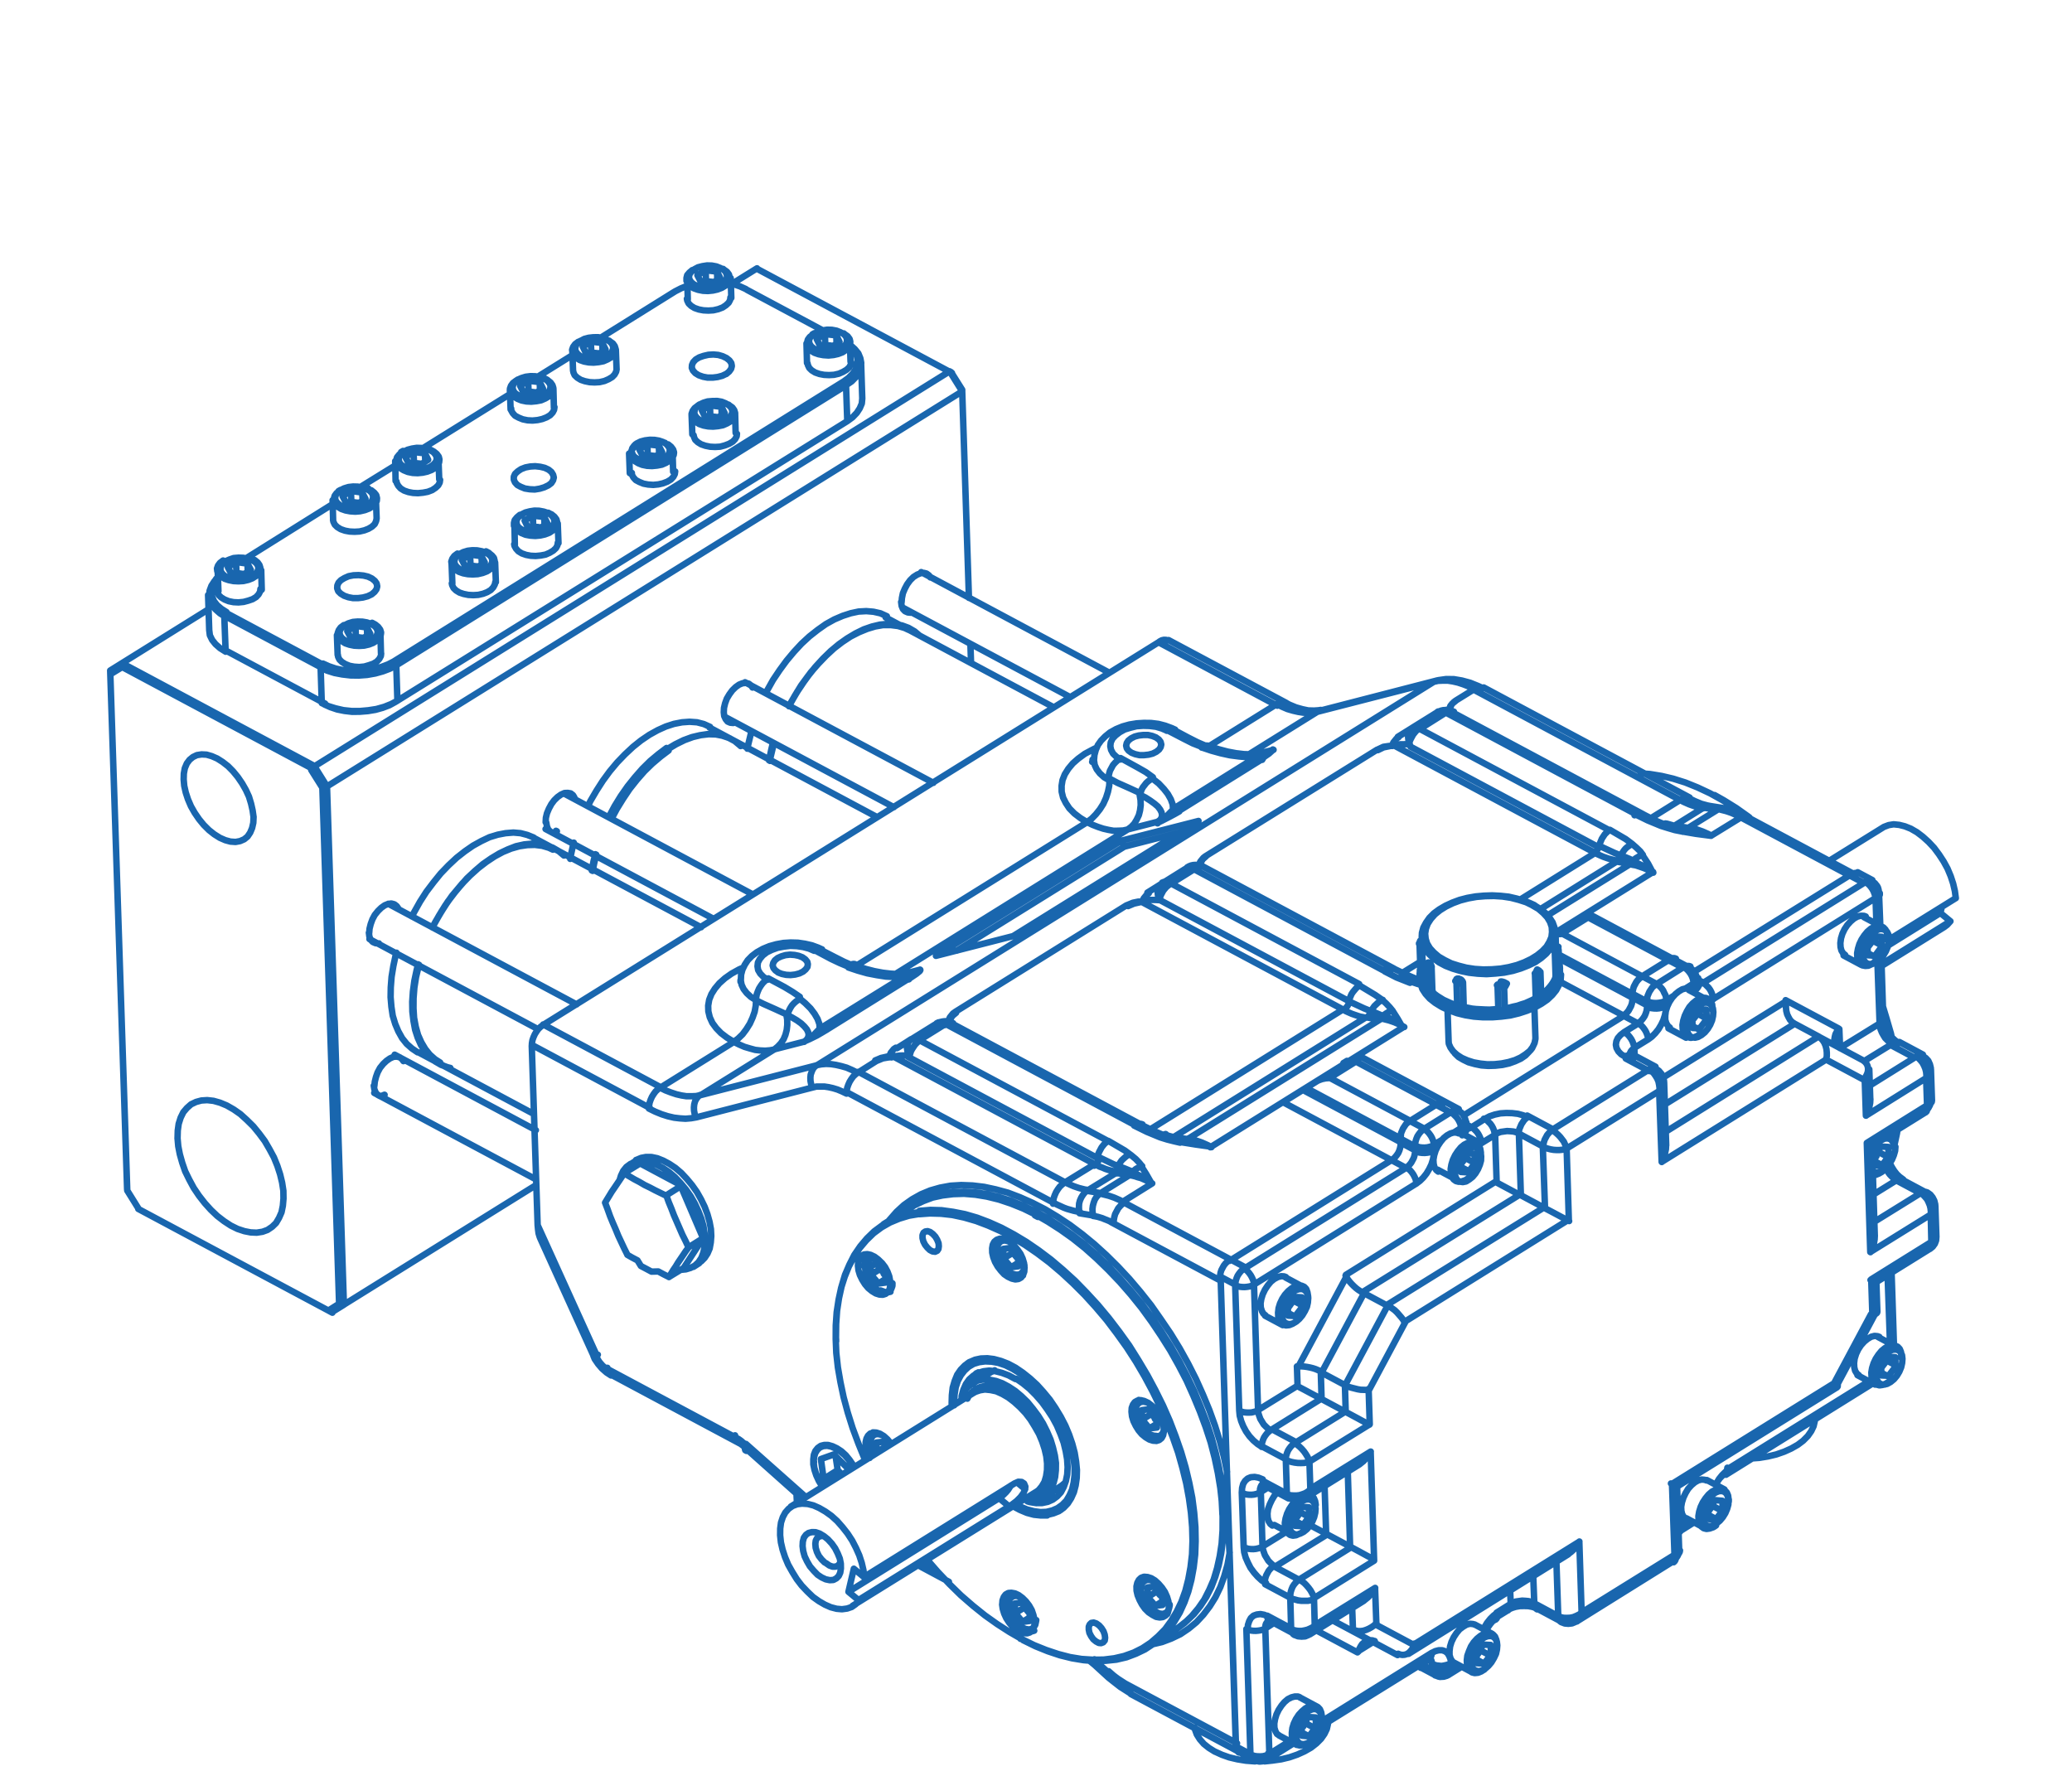 <svg xmlns="http://www.w3.org/2000/svg" width="227" height="194" viewBox="0 0 227 194"><g transform="translate(-466 -1019.047)"><rect width="227" height="194" transform="translate(466 1019.047)" fill="none"></rect><path d="M207.853,197.276l.246-.132.233-.052.231.007.206.052m-12.047,2.909-.195-.074-.208.006-.245.074-.27.12m-7.975,3.24.079.511.218.468.346.449.474.429.58.34m17.29-3.067.292-.107.387-.175m-7.169-.461h-.058l-.138-.015-.163.03-.164.088-.177.111m12.677-3.922.246-.132.093-.009m12.4-3.131.269-.119.082-.044m-.227,3.66.035-.011m-91.73,70.223-.185.018-.138-.015-.105-.057m1.478,1.492.027.278.1.257.111.177.17.12m13.577,6.567.05.29.074.245.111.177.17.12.057.03m80.544-82.6.247-.132.232-.052.231.006.207.052m-80.81,82.965-.052.207.018.185.042.14.135.072m102.362-71.355.246-.132.256-.039.208-.006.207.052M226.7,197.952l21.273,11.371m-21.1-11.436-.059.056m27.8,10.668.27-.12.268-.062.231.007m-28.118-10.342h0l-.171-.062-.173-.005-.163.031-.21.063-.2.1m-69.225,26.038.246-.132.233-.052.231.007.207.052m92.962-13.642.149.05.3.043M149.129,227.521l.091.488.218.468.346.449.451.417.568.362m105.324-20.868.234-.109.268-.062.231.006m-95.182,17.1-.053-.028-.138-.015-.163.03-.164.088-.166.146m7.1.645.315-.1.363-.186m79.2-17.034-.033-.018-.149-.05-.173,0-.186.018-.187.076-.2.1m3.552.921h-.058l-.1-.026-.105.032-.117.055-.129.078-.142.1m2.963.268-.047.033-.035.011-.047.033h-.116l-.035.011-.058,0-.062-.033m.168,0,1.333.3,1,.328.343.125.081.013m-2.923-.768-.052-.028-.046.032.05.085-.024.046-.179-.008.094.168-.015.028M148.366,234.265l-.751-.46-.645-.492-.529-.546-.424-.578-.283-.621-.156-.64-.018-.625.11-.645.249-.629.375-.591.49-.588.616-.55.708-.5.834-.463.421-.185m12.39-.205L187.079,210.2m0,0-.751-.46-.646-.492-.551-.558-.389-.589-.3-.6-.156-.64-.006-.648.1-.622.248-.629.387-.614.49-.588.6-.527.72-.524.821-.44.4-.2m12.426-.217,7.375-4.586M197.726,215.4l.047-.033m60.84-5.638.247-.132.232-.052.231.006.207.052m-71.652,92.314-.015.139,0,.173.042.14-.024-.013m11.543-87.488,21.273,11.372m-21.243-11.267-.07.021m-10.007,88.351-.029.219,0,.173.042.14.033.047m45.1-85.243,8.081-5.03m-21.08,13.117,2.058-1.274m-23.832-10.454.109.059-.149-.051-.184-.039-.175.053-.2.041-.176.111m46.123-.7-8.352,5.207m-16.159,6.544h0l-.171-.062-.161-.028-.2.041-.175.053-.2.1m18.716-4.034,3.647-2.271m-19.09,7.38.108.058-.116,0-.1.032-.117.055-.129.078-.106.089m15.036-7.349,9.081-5.638M212.305,198.1l-7.5,4.664m.833-.023,1.863-.47M191.521,211l-25.432,15.831m.844.011,1.84-.481m1.522,6.089.035-.011m21.141,72.41.027.278.086.222.134.189.158.143m46.833-80.583,8.058,4.307m.172-.322-8.38-4.48m-66.588,7.5,21.273,11.372m-21.226-11.456-.047.033m.322.224.044.023-.149-.05-.173,0-.186.018-.187.076-.2.1M196.12,244.61l.161.027.287.066m-3.42-1.388h0l-.172-.062-.173,0-.163.03-.21.064-.2.1m3.44.919.043.023-.093.009-.128.02-.117.055-.129.078-.119.112m2.954.286-.047.033-.07.021-.035.011-.07.021-.035.011-.058,0h-.058l.068.036m.053-.1,1.333.3,1.032.317.321.113.069.037.116.062m-3.138-.833-.035.011-.047.033-.047.033-.047.033-.059.056-.036.068-.072.079m-31.937,8.654.168-.2.752-.858.807-.741.9-.635.963-.54,1.018-.423,1.072-.306,1.139-.211,1.182-.072,1.236.045,1.268.151,1.288.278,1.331.36,1.339.511,1.348.6,1.38.709,1.354.812,1.363.9,1.36,1.02,1.323,1.089,1.32,1.2,1.284,1.272,1.247,1.341,1.188,1.4,1.174,1.478,1.079,1.544,1.067,1.567.986,1.611.926,1.668.856,1.689.763,1.7.705,1.7.613,1.7.543,1.727.439,1.7.348,1.651m.289,8.836-.244,1.335-.359,1.274-.425,1.18-.539,1.118-.617.989-.7.918-.763.823-.84.694-.919.622-.984.471-1.028.388-1.106.259-.07.021M149.7,278.324l6.56,5.822m12.625,7.227,1.612.861m17.456,9.821,1.422,1.288M215.7,236.437h0m30.033-5.1-6.768-3.618m2.156-7.089h0m7.964-4.975-10.7,6.647m-14.749,5.715-.333-.09-.768-.263m-42.244,55.614-.894-.742m-5.442-9.172.138-.257.359-.453.414-.335.5-.229.535-.124.613.005.644.11.664.238.7.342.67.446.667.562.631.63.594.7.557.767.475.811.428.844.335.853.255.84.139.836.071.8-.031.716-.134.69-.2.6-.314.477-.37.418-.482.3-.525.159-.511.078m.7-.594.3-.223.335-.407.291-.489.178-.608.1-.679.008-.729-.083-.777-.186-.8-.267-.817-.347-.83-.453-.8-.487-.788-.536-.7-.618-.653-.632-.572-.645-.492-.649-.376-.663-.3-.632-.133-.611-.063-.546.089-.5.171-.13.077m82.229,8.932.118-.113.086-.159.052-.207.029-.219m-5.23,6.847.119-.112.085-.16.04-.184.029-.219m24.227-37.753-.149-.05-.2-.017-.175.053-.2.1m-23.862,37.829-.037.07.245-.074.234-.109M279.582,256.2l.234-.109.166-.146.108-.147.028-.161m-.116-3.4-.018.254-.1.24-.169.261-.2.214m-.4-2.439-.172-.062-.173,0-.2.041-.177.111M251.84,286.765l.035-.011.245-.074.212-.121m27.092-29.628.118-.112.063-.172.029-.219-.051-.233m-3.828-6.765-.262-.169-.26-.227-.224-.237-.224-.3-.153-.316-.033-.047m1.156,1.292L273.214,251m.1,2.986,5.081-3.146M275.99,234.4l-.172-.063-.173,0-.2.041-.176.111m3.84,6.742.222-.086L279.5,241l.108-.147.027-.161m-.115-3.4-.041.242-.076.252-.169.262-.225.2m-.4-2.439-.149-.051-.173,0-.2.041-.2.1m-20.541,45.116,15.445-9.593m2.242-4.194-.261-7.408m-22.978,25.5.158.143.2.283.117.385.058.441m.03.6.706-.443m2.871-3.925.069-.13.3-.512.347-.43.368-.36.4-.313m21.512-39.058.119-.112.062-.172.029-.219-.039-.256m-3.84-6.742-3.058,1.882m-20.676,54.16.211-.122.177-.111.085-.16.027-.161m20.8-50.931,5.058-3.157m-44.7,60.66.118-.112.085-.159.052-.207.029-.219m40.977-64.087-.027.161-.085.159-.131.135-.166.146m-37.663,64.071-.148-.108-.1-.141-.041-.2-.029-.22m15.28-4.494.118-.112.085-.159.007-.231-.017-.243m20.805-73.757.2-.1.2-.041.185-.018.149.05m.85,1.3,0,.173-.085.16-.131.135-.166.146m-41.722,78.988.118-.112.085-.16.075-.194-.006-.209m9.174-.107-.055.322-.111.263-.179.226-.178.169m-1.714.08-.148-.108-.1-.141-.064-.21-.029-.221m-14.842,5.347.967.517m.4.649-.125-.1-.123-.154-.041-.2-.029-.221m1.775.627.131-.135.1-.125.052-.207.006-.231m-2.12-.727-.644-.344m11.76-9.067.116,2.964m-11.2,6.644-.029-.22-.053-.175-.1-.141-.033-.047m14.038-4.659-.2-5.937m15.524-63.76.645.344m-.494.15-.135-.072.2.017.175-.053.211-.122m-.487.193-.027.161-.085.16-.12.17-.189.133m-1.261-2.461.2-.1.2-.041.173.005.149.05m.862,1.281-.005.173-.085.16-.143.158-.189.133m-29.077,74,.131-.135.086-.16.062-.171.006-.231m-19.5,11.792-.147-.108-.1-.141-.053-.175-.028-.22m1.655.533.119-.113.085-.159.063-.172.006-.231m57.669-79.93-14.222,8.84m.1,2.986L267.2,233.69m6.343-12.524-.09-2.628m.446,13.75-.249-6.991m-20.087,3.418-.017-.243m2.12,1.133-.316.153m-3.986-.548-.882.554m3.035-1.894-.882.554m-5.6,6.531.019,1.006m3.12,2.225,13.55-8.407m-16.689,5.176-.236.167-.155.181-.087.217-.052.207m-.467.161.177-.111.2-.041.173,0,.172.062m3.529,2.883-.041.242-.088.275-.157.238-.237.225m-1.1-2.378.2-.1.2-.041.173,0,.149.05m-18.885,61.407.093-.174.291-.489.359-.453.368-.36.389-.29m1.481-1-.064-1.47m-14.837,5.551-1.8,1.118m-.085.13-4.512-2.412m.618,9.945,12.034-7.489M207.04,312.289l2.247-1.407m17.666-7.937.729-.431M216.2,298.663l-.086-2.361M207.441,298l-.847.544m.347-.869-.143.158-.133.193-.064.23-.008.289m.222-1.347.029.221.053.175.1.142.148.108m2.292.756.028.22.076.187.1.142.148.108m2.237-1.06-.043.3-.1.24-.145.216-.143.158-.094.067m17.041-55.4h.058l.173,0,.2-.041.2-.1m-.495.058,0,.173-.085.159-.143.158-.189.134m.31-1.026.644.344M213.09,282.932l.178,5.37m-6.972,1.255,2.493-1.539M227.022,241.9l.2-.1.21-.064.173,0,.172.063m.845,1.272-.027.161-.085.159-.12.17-.189.134m-12.31,46-.258-8.344m-8.673,1.695-.847.543m.248-.923-.166.146-.1.183-.076.252-.008.289m.311-1.328.016.243.076.187.1.141.147.108m2.3.733.016.243.076.187.1.141.125.1m2.26-1.049-.066.287-.077.252-.132.193-.178.169-.072.079m17.156-39.716-.039-.256m2.12,1.133-.294.165m-3.986-.548-.905.542m3.058-1.883-.882.554m-3.529-20.539-.08-.013-.114-.061-.079-.072v-.058m15.285.739.011.035-.072.079-.094.067-.14.042-.128.02m-13.494,1.667-.128.02-.151.007-.126-.038-.079-.072-.044-.082m12.459.652-.014.081-.072.079-.14.042-.128.02-.138-.015-.126-.038m-7.878.976-.094.067-.117.054-.151.007-.138-.015-.126-.038-.079-.072,0-.058m5.165.316,0,.058-.059.056-.094.067-.14.042-.151.008-.126-.038-.114-.061-.044-.082m6.42-5.7-.014.08-.061.553-.189.573-.316.535-.453.52-.545.471-.648.445-.75.361-.818.324-.874.265-.953.194-.963.1-.973.066-.97-.049-.968-.107-.9-.187-.86-.255-.8-.311-.707-.378-.589-.432-.507-.477-.38-.5-.263-.551-.147-.548-.006-.208m-28.731-32.442.246-.132.233-.052.231.007.207.052m16.369,7.812-.488.091-.521.044-.543-.027-.541-.084-.575-.132-.608-.178-.572-.247-.6-.294m-2.251,5.8.829-.29.608-.261.329-.176.129-.078m-.818.325.14-.043m-17.406,3.005.008-.289.067-.345.09-.333.171-.319.171-.319.227-.26.237-.225.248-.19m2.275,3.754-1.2-.553-1.3-.579-.865-.462m-2.46,4.764.5-.38.452-.462.443-.554.375-.591.3-.663.215-.676.132-.632.04-.624m5.089-4.695-.412-.162-.472-.105-.5,0-.5.056-.443.115-.4.2-.308.246-.169.261-.066.288.073.3.19.248.318.228.412.162.471.105.5,0,.5-.056.442-.115.4-.2.307-.246.169-.261.066-.287-.073-.3-.19-.248-.317-.228m10.985,2.15-.891.022-.98-.085-1.014-.132-1.023-.224-1.022-.282-1.043-.352m.029-.053-1.018-.4-.947-.477-1.969-1.023m.081.112-.549-.235-.631-.19-.715-.089-.693-.019-.73.049-.675.167-.63.191-.54.3-.449.346-.333.349-.2.422-.046.415.082.4.22.411.349.333.477.314m0-.158,1.879,1.033.877.5.782.565m11.339-2.017.021.011.091.049.1.026.08.013.1.026.092-.009.081.013.07-.021m-9.768,5.389,9.105-5.684M191.521,211l.389-.29.333-.349.267-.444.233-.491.13-.517.073-.576-.019-.567-.1-.581m1.423-1.76-.234.109-.236.167-.225.2-.192.249-.18.226-.146.274-.089.275-.088.275m1.921,2.961.283-.2.169-.261.053-.265-.05-.29-.153-.316-.257-.342-.361-.31-.465-.336-.546-.35-.628-.306m1.39-1.777.7.551.562.593.436.555.331.587.2.549.044.521m-.065.121-.6.62-.555.436-.4.255-.142.1.062.033m1.689-1.554.1.026.092.049.1.026.1.026.081.014.093-.009.08.014.093-.009m69.579,66.724,0,.174-.132.574-.257.537-.373.533-.512.518-.591.446-.716.408-.773.349-.864.3-.908.218-.964.159-.822.059m-34.474-81.736-.177.111-.082.044m1.031-.225.044.023-.126-.038-.126-.038-.138-.016-.093.009-.128.02-.092.009-.094.066m-2.783,1.751,2.765-1.717M127.172,255.82l-.076-.187-.117-.385-.058-.441-.045-.464m96.656-54.352-.1-.055-.126-.038-.126-.038-.115,0-.116,0-.116,0-.1.032-.095.067m-.2,1.749-.108-.292-.062-.268-.027-.278.019-.254.064-.23.075-.194.12-.171.153-.123m-1.541.964.529-.332.529-.333.482-.3M191.521,211l-.5.113-.51.021-.532.009-.564-.1-.574-.131-.573-.189-.606-.236-.582-.282m4.078,2.678-.329-.645m36.624-15.329-.413.335-.16.355-.008.289M252.1,207.8,229.536,195.74m19.422,13.955,3.165-1.972m2.447.96-.287-.066-.31-.078-.31-.078-.3-.1-.321-.113-.309-.136-.331-.148-.306-.164m-83.325,18.556h0l-.106.09-.328.176-.609.261-.829.289m1.054-.492.14-.042m86.513-18.027-3.164,1.972m4.685-1.746-1.52-.226m-3.164,1.972,1.485.237m-30.5-9.123-.357-.044-.359.013-.324,0-.278.027-.256.039-.2.041-.13.078m-68.506,25.572-.236.167-.249.248-.2.272-.193.307-.136.309-.125.343-.055.322-.02.312m72.713-29.8-.189.133-.2.157-.167.2-.18.226-.134.251-.134.251-.1.24-.065.288m20.78,11.3L222.5,201.925m30.429,8.9,3.2-1.983m2.461.775-.253-.135L258,209.33l-.309-.136-.321-.113-.3-.1-.31-.078-.31-.078-.288-.066m-3.6,2.132-.035.011m.41-.109.322.055.287.066.31.078.321.113.321.113.309.136.309.136.305.163m-2.893-.75.138.015m-.168,0h0m-98.388,20.323-1.2-.553-1.3-.579-.81-.4m0,0-.028.6-.122.667-.226.642-.3.663-.387.614-.408.544-.487.472-.484.357m94.794-21.485-.038.126-.038.126-.061.114-.073.137-.084.1-.084.1-.106.09-.094.067m-45.312-2.328-6.114,1.568m0,0L172.819,224.27m71.523-13.233-.189.134-.178.168-.19.191-.157.239-.157.238-.111.263-.1.24-.088.275m2.342,1.047-.675-.273-1.667-.774M207.906,197.44l-12.892-6.892m.006-.132-67.568,42.018m-1.218,2.28.02-.312.055-.322.113-.321.148-.331.193-.307.2-.272.237-.224.248-.19m.038-.072,12.892,6.892M245.5,213.827l-.026.1-.026.1-.061.114-.049.091-.048.091-.072.079-.059.056-.082.044m-91.856,12.152-.3-.216-.212-.26-.085-.28.066-.287.181-.284.307-.246.387-.175.454-.138.5-.056.508.037.448.093.412.161.318.229.212.26.062.268-.043.3-.2.272-.273.236-.4.2-.478.126-.5.056-.485-.025-.472-.1-.412-.162m13.677.512-.9-.013-.97-.049-1-.155-1.035-.2-1.044-.295-1.02-.34m.04-.074-1.006-.421-.959-.454-1.858-.993m.033.113-.572-.247-.643-.168-.68-.1-.716-.031-.719.085-.686.131-.619.226-.551.263-.449.346-.323.385-.207.387-.046.415.07.418.232.388.36.368.454.3m.07-.147,1.769.946.865.521.818.554m91.2-16.742-.2.1-.176.111-.189.134-.166.146-.155.181-.133.193-.132.193-.1.19m1.354.568-.4-.185-.458-.186-.538-.2m-77.951,13.579-.07.021-.093.009-.08-.014-.081-.014-.1-.026-.1-.026-.1-.026-.222-.118m-8.924,5.6,9.116-5.649m31.226-11.884-.177.111-.082.044.068-.127m-43.82,15.925.1.581.007.59-.061.553-.142.539-.2.48-.289.431-.346.372-.367.3m46.061-19.714-.149-.051-.114-.061-.138-.015-.1-.026-.116,0-.128.02-.1.032-.082.044m-2.712,1.62L198,215.221M155.66,229.547l-.246.132-.236.167-.225.2-.2.215-.169.261-.134.251-.124.286-.076.252m1.824,2.959.273-.236.157-.238.066-.288-.05-.29-.153-.316-.269-.32-.349-.333-.465-.336-.535-.315-.575-.308m1.357-1.815.667.562.574.571.446.59.321.552.2.549.044.522M247.967,213.8l-.14.042-.14.042-.152.066-.13.077-.129.078-.129.078-.119.112-.119.112m2.191,1.327-.068-.037-.033-.047-.262-.169-.761-.495-1.1-.527m-.036.068.04-.076-.037.068-.024.045-.06.056-.323-.114-.024.046.229.181-.047.034m-88.068,18.193-.07.021-.092.009-.081-.014-.115,0,.085-.323-.092-.049-.263.273-.015-.008m-1.808,1.391h0l.142-.1.4-.255.567-.459.6-.62m38.453-15.956-.149-.05-.114-.061-.126-.038-.116,0-.116,0-.127.02-.082.044-.105.032m-42.483,18.286-.488.091-.521.044-.543-.026-.553-.061-.563-.154-.608-.179-.572-.247-.6-.294m-8.082,5.03,8.082-5.03M195,218.746l-.108-.292-.062-.268-.027-.278.019-.254.064-.229.074-.195.12-.17.154-.123m-1.553.987.529-.333.53-.332.494-.322m-54.947,22.357.6.294.584.224.6.2.574.132.541.084.555,0,.51-.021.5-.113m-5.683,1.476.02-.312.055-.322.112-.321.148-.331.194-.307.2-.272.237-.225.248-.19m59.842-25.369-.391.348-.2.365-.008.289-.114-.061m43.364-1.27-22.24-11.888m-.015.146h0l-.115,0-.081-.014-.185.018-.6.088-.7.328M245.156,214.4l-.3-.043-.31-.078-.31-.078-.3-.1-.321-.113-.309-.136-.331-.148-.194-.1m3.817,1.169-1.508-.25m-3.971,6.113.517-.309M205.492,313.1l-.058,0-.958-.072-.944-.153-.885-.209-.813-.288-.754-.344m12.4-3.246-.017.2-.131.575-.257.536-.373.533-.5.5-.6.469-.717.408-.773.349-.864.3-.908.218-.952.136-.87.091m-5.441-1.062-.66-.411-.554-.443-.437-.5-.333-.53-.2-.549-.04-.2M195,218.746l-.369-.021-.347-.01-.324,0-.278.027-.256.039-.175.053-.152.066m3.053-1.914-.2.156-.2.157-.168.2-.167.2-.134.251-.134.25-.088.276-.076.252m20.87,11.13-20.951-11.2m54.2-2.937-.364-.195-.331-.148-.309-.136-.321-.113-.3-.1-.3-.1-.322-.055-.288-.066m-5.451,5.81-.189.134-.129.078-.082.044-.035.011.035-.011.082-.044.129-.078.189-.134m-41.838-10.553-8.454,2.163m-11.86,10.454,20.314-12.617m-28.768,14.78,8.454-2.163m11.86-10.454-20.314,12.617m-2.888,2.442-9.093,5.661m0,0-.517.309-.552.32-.8.394-.456.2-.13.077m0,0-3.26.836m0,0L144.75,240.1m80.3-45.268-12.74,3.272m-4.889,4.128h0l-.012.023-.061.114-.344.314-.743.512m.079.042-9.093,5.661m-.064.12-.505.287-.575.308-.809.417-.434.208-.117.054.062.033m-.02-.166-3.26.836m-22.729,15.371h0l.011.035-.061.114-.367.3-.73.489m48.15,2.556-.015.138-.061.114-.073.137-.061.114-.084.1-.1.124-.072.079-.117.055m1.695-2.641-.2.157-.178.169-.168.2-.167.2-.157.238-.111.263-.112.263-.076.252m2.342,1.047-.675-.273-1.667-.774m26.3-9.771-.035.011-.059.056-.13.077-.177.111m.434.231-.006-.208-.007-.151-.009-.093-.01-.035m-23.9,10.846-.026.1-.038.126-.049.092-.049.091-.049.091-.072.079-.072.079-.082.044m1.764-1.929-.2.1-.2.1-.166.146-.178.169-.178.169-.12.17-.132.193-.184.344m1.371.379-.377-.172-.48-.2-.538-.2M144.75,240.1l12.74-3.272m-13.266,5.687-.141-.339-.071-.36-.013-.359.033-.335.09-.333.146-.274.192-.249.248-.19m25.846-7.784-.177.111-.082.044m1.181-.192-.086-.046-.126-.038-.126-.038-.115,0-.116,0-.116,0-.082.044-.117.054m-2.79,1.765,2.752-1.694m80.409-6.863-9.025-4.824m.133-.054L239,222.456m-19.431,8.984-.062.115-.024.046-.037.068-.347-.126-.024.045.175.181-.047.033-.047.033m1.38-.992-.14.042-.152.066-.14.042-.129.078-.129.077-.142.1-.106.09-.119.112m2.347,1.194-.133-.071-.046-.025-.249-.192-.751-.46-1.106-.562m-50.732,2.806-.233-.125-.126-.039-.126-.038-.1-.026-.128.02-.093.009-.1.032-.105.032m71.159-11.687,9.025,4.824m-9.564-4.625.2-.041.394-.024M157.49,236.827l67.555-42m-54.716,37.6-4.081,2.537m5.225-2.922.233-.051.105-.032.059-.056.047-.033.123-.286.347-.43.224-.144m18.95-11.617.644-.272.733-.165.105-.032.07-.021.036-.068.124-.286.335-.408.223-.144m3.942-2.641-4.094,2.56m5.237-2.945.233-.052.1-.032.047-.033.059-.056.124-.286.335-.407.2-.157m18.82-11.686-18.82,11.686m18.908-11.639.633-.307.756-.153.1-.032.07-.021.037-.068.111-.263.347-.43.224-.144m3.994-2.583-4.081,2.537m5.2-2.934.256-.04.1-.032.047-.033.059-.056.1-.3.358-.395.2-.157m2.058-1.274-2.058,1.274m2.058-1.274-.6-.294-.607-.236-.573-.189-.575-.131-.541-.084-.555,0-.509.021-.5.113m-57.478,40.963-.12-.269-.05-.29-.04-.256.019-.254.064-.23.087-.217.143-.158.131-.135m-1.553.987.529-.333.53-.332.494-.322m-3.928,2.326.644-.272.733-.165.1-.032.07-.021.036-.068.124-.286.335-.407.223-.144m-8.653,1.91.488-.091.522-.044.543.026.541.084.575.132.585.166.594.259.6.294m-4.935,1.611-.141-.339-.071-.361-.013-.359.032-.335.113-.321.123-.286.192-.249.248-.19m33.919-17.507-18.8,11.7m.135.072-.426.359-.2.365.027.278m42.859-1.43-21.917-11.716m0-.043h0l-.116,0-.092.009-.173,0-.593.123-.713.293m2.674,24.5,21.08-13.116m2.467.923-.287-.066-.322-.055-.3-.1-.3-.1-.321-.113-.309-.135-.331-.148-.452-.242m.688,5.775.518-.309m-4.07,2.514,4.5-2.779m1-4.275L196.568,244.7m22.588-12.867-1.508-.249M196.568,244.7l1.52.227m17.459-8.575-.177.111-.129.078-.082.044-.012.023.012-.023.082-.044.129-.078.177-.111m-47.981-.561-.369-.021-.347-.009-.3.015-.313.038-.243.016-.187.076-.152.065m3.118-1.879-.189.133-.178.169-.19.191-.157.238-.157.239-.134.25-.076.252-.076.252M188.4,247.1l-20.95-11.2m30.636,9.025,21.067-13.094m2.669.81-.43-.23-.331-.148-.308-.135-.321-.113-.3-.1-.31-.078-.31-.078-.3-.043m-21.44,13.35h0m.345-.2.288.065.31.078.31.078.3.1.321.113.309.136.331.148.412.22m15.952-9.943-.035.011-.082.044-.142.1-.176.111m.54.289-.006-.208,0-.173-.009-.093.086-.162M197.67,245l.126.038m-.119-.05-.035.01.136.073m-10.042,2.506L165.818,235.86m-.164.114h0l-.08-.014-.116,0-.185.018-.581.1-.713.293m0,0-2.036,1.286m26.508,9.3-.038.126-.073.137-.038.126-.1.125-.061.114-.106.09-.084.1-.094.067m1.539-2.723-.189.133-.2.157-.168.2-.179.226-.134.251-.134.251-.1.24-.053.265m2.4,1.105-.675-.273-1.632-.784m-26.322-9.341,22.562,12.061m-23.85-9.683.02-.312.055-.322.113-.321.148-.331.193-.307.2-.272.237-.225.248-.19M190.735,248l-.026.1-.026.1-.026.1-.049.091-.084.1-.059.056-.072.079-.059.056m1.43-2.079-.187.076-.211.121-.166.146-.166.146-.178.169-.132.193-.132.193-.082.152m1.538.685-.389-.15-.48-.2-.538-.2m34.875-6.7-9.025-4.824m.161-.066-3.035,1.895m-2.479,1.019-.494.322m-2.046,1.251.2-.1.223-.144.223-.144.259-.155.236-.167.246-.132.236-.167.212-.122.211-.121m.04-.058,10.636,5.686m-31.008,3.291-.322-.055-.288-.065-.333-.09-.3-.1-.309-.135-.321-.113-.319-.171-.309-.136m-3.259,2.094,3.187-1.96m25.758-9.64,9.025,4.824m-10.377-4.325.316-.153.362-.129.4-.082.394-.024m-2.479,1.019.224-.144.247-.132.27-.177.271-.178m9.343,6.259-10.314-5.514m-26.6,10.23.357.19.331.148.309.135.321.113.3.1.31.078.31.078.3.043m-3.772,1.519.02-.312.055-.322.113-.321.148-.331.193-.307.2-.272.237-.225.248-.19m7.565-1.064.021-.039-.025.046-.036.068-.347-.127-.037.069.122.124-.047.033-.047.034m1.38-.992-.152.065-.14.043-.129.077-.152.065-.129.077-.106.09-.142.1-.106.09m2.007,1.21h0l-.068-.036-.261-.169-.739-.483-1.106-.562m-.155.424-1.485-.237m0,0-3.187,1.96m0,0,1.508.249m-2.314,2.192-.061-.325-.013-.359.021-.369.09-.333.148-.331.181-.284.192-.25.248-.19m7-.9-.172-.092-.309-.136-.331-.148-.286-.123-.333-.09-.3-.1-.31-.078-.3-.043m-3.156,1.956,3.165-1.972m-3.2,2.04.287.066.31.078.31.078.3.1.321.112.309.136.331.148.2.108m-3.139,1.548-.083-.338-.013-.359.045-.357.09-.333.125-.344.181-.284.215-.237.248-.19m8.179,47.808.4-.255.862-.682.784-.753.706-.883.64-.977.55-1.084.436-1.144.369-1.239.28-1.345.176-1.372.109-1.466-.017-1.5m.073-.136-.1-1.575-.177-1.589-.29-1.65-.371-1.663-.452-1.678-.555-1.7-.648-1.694-.705-1.7-.8-1.687-.868-1.666-.927-1.61-1.02-1.6-1.045-1.555-1.127-1.511-1.176-1.42-1.223-1.387-1.236-1.306-1.285-1.215-1.321-1.146-1.325-1.031-1.361-.962-1.353-.869-1.355-.754-1.359-.638-1.327-.533-1.33-.418-1.3-.313-1.279-.185-1.224-.068-1.192.037-1.137.154-1.083.271-1.04.411-.961.483-.189.133m-6.413,28.663-.121-.211-.378-.554-.425-.52-.474-.429-.5-.326-.468-.221-.481-.14h-.44l-.373.094-.33.234-.263.328-.162.412-.06.5,0,.555.122.593.2.607.283.62.343.565.056.059m31.594-29.011-.157-.084-.263-.111L189,253.7l-.263-.112-.252-.076-.252-.076-.264-.053-.242-.041m.024-.044-1.508-.249m.069-.128-.345-.067-.368-.079-.355-.1-.356-.1-.366-.137-.377-.172-.377-.172-.4-.215m0,0-22.562-12.061m-.082.122-.513-.245-.48-.2-.5-.152-.471-.106-.461-.07h-.879l-.407.1m0,0-12.74,3.272m0,0-.581.1-.614.053-.624-.04-.634-.075-.678-.157-.677-.215-.7-.285-.7-.342m.109-.064-12.892-6.892m.594,19.725-.644-19.629m.644,19.629,6.512,14.355m-.053.1.1.2.122.211.133.189.146.165.146.166.158.143.17.12h0m0,0,14.182,7.581m-.061-.062.147.108.159.086.16.085.17.12.147.108.135.131.147.108.158.143m39.78,24.823.26.227.26.227.249.192.272.2.262.169.261.169.262.169.311.166m0,0L203.5,311.12m-11.072-67.667-20.951-11.2m.013.1-2.764,1.717m.084.074,20.628,11.027m.053,0,1.719,1.006.714.528m0,0,.486.407.394.415.3.367m-.147-.079.588.93.53.928-.021.039m.156.063-3.164,1.972m29.239-4.589-11.6-6.2m-.086-.108,7.1-4.409m22.691-14.1,2.729-1.707m29.394-4.64-11.926-6.375m.024.114-3.187,1.96m0,0h0l-1.671-.219-1.611-.275m0,0-.69-.135-.734-.217-.78-.241m0,0-1.464-.606-1.369-.673m.045-.02L226.2,198.1m.139.118-2.741,1.729m-.065.042,20.628,11.027m.181.019,1.741,1.019.691.516m0,0,.5.441.406.393.29.389m-.028.053.6.907.495.938.068.037M222.454,227.8l-1.476-.584-1.288-.659m.013-.023-20.951-11.2m.18-.059L196.167,217m.09-.091,20.628,11.027m.026.153,1.729,1.042.726.506m0,0,.474.429.393.415.3.367m0,0,.587.929.53.928m0,0-21.08,13.116m.127-.014-.116-.062-1.636-.23-1.646-.264m-.034.064-.678-.157-.723-.182-.78-.241m0,0-1.464-.607-1.392-.685m-1.34,8.31,11.926,6.375m-12.835-4.017.02-.312.055-.322.09-.333.17-.319.171-.319.227-.26.237-.225.248-.19m10.41,8.552-11.926-6.375m80.826-37.918-16.8,10.423m-2.126-1.342-.171-.062-.173,0-.175.053-.2.1m0,0-3.07,1.905m.012.006-.189.134-.191.191-.179.226-.134.251-.134.25-.076.252-.053.265-.019.254m-.012-.007.03.6m-.027-.014-.019.254-.041.242-.088.275-.134.251-.134.251-.18.226-.178.169-.2.156m.027.015-17.562,10.923m-2.137-1.377-.149-.05-.173,0-.21.064-.2.1m0,0-3.036,1.894m0,0-.189.134-.213.179-.157.238-.157.239-.112.263-.111.263-.019.254-.019.254m0,0,.007.59m0,0-.019.254-.053.265-.076.252-.111.263-.157.239-.18.226-.19.191-.189.134m0,0-17.528,10.912m-1.218,2.28.676,20.995m0,0,.025,1.215-.033,2.474.109,2.373.113,1.379.078,1.39m0,0,.7,21.007m20.021-8.612.077.129.147.108m50.626-72.5.4,1.329.487,1.667.082.4m-19.409-26.525,1.013.571,1.365.847,1.339.95.124.1m15.869,35.887.278-1.288.057-.38m-16.391-34.253-.079-.072-1.339-.95-1.365-.847-1.355-.754-1.359-.638-1.35-.546-1.33-.418-1.275-.3-1.266-.208-1.016-.074m27.442,28.876-.039-.255-.474-1.69-.415-1.307M181.67,253.328l1.229.716,1.352.87,1.339.95,1.313,1.053,1.309,1.169,1.262,1.2,1.236,1.306,1.2,1.374,1.163,1.443,1.1,1.5,1.044,1.555,1,1.588.915,1.632.846,1.654.775,1.675.683,1.684.625,1.682.532,1.691.452,1.677.348,1.652.28,1.615.154,1.577.068,1.3m-31.476-28.622.234-.11.132-.193.043-.3-.026-.336-.151-.374-.2-.341-.281-.3-.295-.216-.275-.089-.256.039-.189.133-.112.263,0,.324.094.373.187.364.246.307.27.262.3.158.277.031m18.2,42.881.222-.086.167-.2.043-.3L189,299.21l-.129-.362-.222-.353-.258-.285-.3-.216-.3-.1-.256.039-.178.169-.1.24,0,.324.071.361.187.363.234.33.305.251.3.159.254.019m4.821-3.757.383.381.432.289.388.207.4.069.348-.048.294-.165.227-.26.1-.355.035-.45-.056-.5-.149-.49-.24-.538-.311-.46-.381-.438-.395-.358-.4-.242-.4-.127-.393-.034-.327.118-.237.225-.171.319-.092.391.01.474.114.5.217.526.264.493.334.472m-15.659-.476.068.476.159.525.229.5.322.495.358.426.407.335.4.242.424.139.369.022.315-.1.26-.212.171-.319.081-.426-.022-.452-.114-.5-.182-.537-.287-.505-.346-.449-.383-.38-.419-.312-.4-.184-.4-.069-.336.026-.293.165-.2.272-.137.367-.035.45m-12.149-17.573-.067-.094-.359-.426-.395-.358-.421-.254-.4-.127-.369-.021m.048.026-.35.106-.237.225-.171.319-.092.391.01.474.113.5.217.526.109.234m1.332-21.357-.406-.393-.4-.3-.422-.2-.368-.079-.371.036-.294.165-.2.272-.137.366-.023.427.056.5.159.525.252.516.3.482.358.426.407.335.421.254.4.126.369.022.315-.1.26-.212.171-.319.081-.426-.022-.452-.1-.523-.194-.514-.264-.493-.346-.449m15.63.53-.056-.5-.159-.525-.229-.5-.334-.472-.358-.426-.4-.357-.421-.255-.4-.126-.369-.022-.327.118-.26.212-.17.319-.069.4.01.474.113.5.194.514.287.505.347.449.37.4.409.277.422.2.391.092.348-.048.294-.165.2-.272.137-.367.023-.427m14.447,18.977.315-.1.26-.212.171-.319.081-.426-.023-.452-.1-.523-.194-.514-.287-.505-.323-.437-.406-.393-.4-.3-.423-.2-.391-.091-.348.048-.294.165-.2.272-.137.366-.023.427.056.5.159.525.252.516.3.482.359.426.407.335.421.255.4.126.37.022M178.864,285.1l.848.453.766.322.769.206.749.078.706,0m.039-.073.64-.156.6-.238.519-.368.464-.485.362-.568.3-.663.194-.746.115-.818.024-.867-.091-.927-.158-.964-.262-.99-.343-1-.413-.983-.505-.973-.576-.953-.622-.919-.694-.84-.718-.795-.767-.7-.781-.623-.795-.542-.8-.427-.8-.311-.769-.206-.714-.089-.718.026-.628.133-.608.261-.519.368-.452.462-.385.556-.273.675-.217.734-.092.83-.024.867.013.359m24.438,24.517.189-.133.873-.647.784-.754.729-.87.651-.942.55-1.084.482-1.12.369-1.239.29-1.311.211-1.382.1-1.443.006-1.492-.073-1.563-.177-1.589-.268-1.638-.348-1.651-.439-1.7-.555-1.7-.624-1.682-.705-1.7-.763-1.7-.868-1.666-.915-1.632-1-1.588-1.045-1.555-1.114-1.534-1.163-1.442-1.2-1.374-1.259-1.318-1.273-1.237-1.309-1.169-1.335-1.065-1.339-.95-1.353-.869-1.366-.789-1.347-.661-1.349-.545-1.318-.441-1.321-.325-1.267-.208-1.235-.1-1.192.037-1.16.142-1.094.236-1.028.388-.984.47-.271.178m-8.284,14.564-.017-.243.018-1.514.1-1.443.211-1.382.29-1.31.369-1.239.481-1.12.538-1.061.662-.965.717-.848.8-.776.874-.647.94-.553,1.018-.423,1.072-.306,1.1-.2m-.039-.117,1.2-.1,1.218.033,1.261.174,1.305.256,1.324.384,1.321.5,1.353.606,1.373.734,1.359.815,1.356.931,1.342,1.012,1.316,1.116,1.325,1.208,1.253,1.288,1.229,1.334,1.2,1.438L190.585,266l1.1,1.527,1,1.595.977,1.64.884,1.649.836,1.683.743,1.692.65,1.7.592,1.7.5,1.708.4,1.683.327,1.645.211,1.643.131,1.57.028,1.545-.052,1.472-.166,1.412-.246,1.34-.337,1.291-.427,1.184-.506,1.112-.6,1.005-.7.921-.753.8-.855.72-.91.6-.988.473-1.032.389-1.11.26-1.152.119-1.2.037-1.239-.1-1.271-.209-1.326-.327-1.323-.442-1.355-.548-1.352-.663.034.018m-10.56-8.859,1.2,1.374L172,293.686l1.25,1.225,1.321,1.146,1.313,1.053,1.339.95,1.353.87,1.343.776,1.347.661,1.327.533,1.318.441,1.286.335,1.267.208,1.247.08,1.18-.014,1.16-.142,1.071-.249,1.051-.376.961-.482.907-.6.817-.706.773-.788.661-.907.594-1,.527-1.1.425-1.18.324-1.263.244-1.335.165-1.406.052-1.467-.039-1.516-.131-1.564-.222-1.613-.3-1.627-.406-1.653-.474-1.69-.59-1.693-.66-1.671-.74-1.686-.81-1.664-.88-1.643-.95-1.622-1.01-1.565-1.091-1.522-1.116-1.476-1.188-1.4L186.794,262l-1.261-1.26-1.274-1.18-1.311-1.111-1.337-1.008-1.351-.927-1.331-.8L177.584,255l-1.348-.6-1.316-.5-1.32-.383-1.288-.278-1.245-.138-1.214-.033-1.158.084m-.016-.022-1.127.189-1.049.318-1.018.423-.928.53-.873.647-.8.776-.717.848-.627.954-.561,1.048-.459,1.132-.392,1.227-.278,1.288-.211,1.382-.1,1.443-.006,1.492.062,1.528.177,1.589.28,1.615.348,1.651.452,1.678.532,1.691.625,1.682.683,1.684.065.152m118.9-59.04-1.1-.909m-5.929,3.689,5.929-3.689m0,0,.157-.678m-6.47-8.676.129-.078.514-.194.546-.089.611.063.62.156.652.261.671.388.646.492.632.572.6.641.546.732.5.765.43.786.347.831.267.816.186.8.106.789m-.59,2.528-.357.395-.3.223m.653-.618-7.552,4.7m.684-2.6,7.458-4.63M180.036,284.4l.634.075.6-.03.582-.158.493-.264.438-.381.336-.465.282-.582.168-.643.079-.75.01-.786-.116-.824-.208-.873-.265-.875-.381-.878-.439-.879-.521-.835-.58-.779-.6-.734-.676-.654-.667-.562-.716-.471-.707-.377-.687-.25-.69-.134-.624-.04-.581.1-.549.2-.472.334-.37.418-.315.535-.214.619m5.255,11.717-1.1-.909m0,0-16.5,10.258m16.5-10.258.27-.177.237-.225.25-.248.239-.283.181-.284.12-.17m-20.521,5.56-.184-.04-.3.072-.236.167-.146.273-.045.357.035.429.138.455.208.434.313.4.327.321m.154.083.363.252.343.125.324,0,.257-.1.215-.237.064-.23m-2.5,1.446-.416-.428-.415-.485-.32-.552-.263-.551-.158-.582-.066-.534.025-.485.116-.436.229-.317.283-.2.373-.094.4.011.447.151.466.279.43.347.427.462.367.519.285.563.228.561.112.558.009.532-.071.46-.16.354-.262.27-.329.176-.394.024-.448-.093-.446-.209-.454-.3m4.492,2.782-1.1-.909m0,0,.589-2.528m0,0,1.1.909m-.589,2.528,16.5-10.258m-15.856,7.761-.106-.789-.186-.8-.267-.817-.359-.808-.418-.809-.5-.765-.559-.709-.584-.664-.632-.572-.658-.469-.671-.388-.64-.284-.62-.156-.624-.04-.533.066-.514.194-.424.3-.37.418-.268.5-.2.6-.087.657-.008.728.083.777.186.8.267.817.348.83.452.8.487.788.536.7.618.653.62.595.658.469.649.376.64.283.643.168.588.051.569-.077.5-.171.425-.3.37-.418m17.034-12.817-16.5,10.258m16.5-10.258.421-.185.369.022.262.169.141.339-.031.277m0,0-.174.434-.324.442-.44.439-.5.38-.318.211m-29.407-83.318-.056-.059-.588-.49-.661-.353-.722-.24-.771-.148-.809-.022-.859.127-.873.207-.911.334-.914.449-.906.542m-7.846,11.5-.194.746-.2,1.035M141,202.071l-.886.67-.9.75-.868.855-.823.938-.79.984-.746,1.067-.677,1.1-.657,1.229m13.316-8.63-.051-.027-.732-.274-.771-.148-.809-.022-.847.1-.873.208-.911.334-.914.449-.905.542M133.3,213.757l-.221.907-.174.874m8.326-13.193-.886.67-.911.773-.855.832-.823.937-.8,1.007-.723,1.079-.678,1.1-.584,1.092M113.78,225.771l-.156.62-.252,1.184-.159,1.175-.077,1.131.017,1.065.122,1.032.181.976.277.852.36.808.443.706.5.592.611.5.649.376.71.262.31.078m12.441-23.274-.565-.478-.672-.388-.71-.262-.77-.148-.809-.022-.835.081-.9.2-.888.346-.9.427-.905.542-.931.645-.864.74-.878.82-.823.937-.813.972-.746,1.067-.677,1.1-.644,1.15-.079.147m-1.459,4.1-.05.149-.287,1.195-.182,1.163-.089,1.154-.007,1.11.064,1.031.182.976.253.9.36.808.431.729.492.615.576.513.568.362m12.35-23.323-.446-.209-.734-.216-.8-.1-.833.024-.859.127-.9.253-.9.369-.9.484-.907.6-.9.692-.9.809-.844.867-.813.973-.779,1.019-.7,1.091-.667,1.138-.322.6m37.281-20.12-.144.6-.264,1.207m16.522-13.648-.566-.478-.671-.388-.71-.262-.771-.148-.808-.022-.835.081-.873.207-.9.311-.914.449-.905.542-.9.635-.9.75-.855.832-.846.925-.79.985-.757,1.032-.69,1.126-.644,1.15.022-.04m-1.692,4.218-.038.126-.287,1.2-.082.483m15.2-14.355-.445-.209-.734-.217-.8-.1h-.821l-.871.15-.875.265-.9.369-.926.472-.907.6-.9.692-.866.8-.857.89-.824.938-.769,1.054-.723,1.079-.667,1.138-.222.415M272.9,260.364l.272.145.182.1.091.049.1.053m-.425,3.463.233-.052.152-.065.118-.112.026-.1m4.742-12.972-2.578-1.378m3.7,3.71,0-.324-.036-.371-.083-.338-.141-.339-.153-.316-.236-.272-.225-.237-.238-.157m-26.067,35.715.03.6m20.53-29.852.221-.468.151-.447.082-.483.023-.427m-.711-10.168.131.07.159.085.114.061-.082-.044m2.292-11-.262-.169-.26-.227-.248-.249-.188-.306-.165-.294-.141-.339-.1-.315-.015-.3m3.756,3.679-2.578-1.378M269.2,271.511l.086.222.03.163-.015.139-.084.1M251.682,283h0l-.114-.061-.16-.085-.371-.2m27.971-44.414.02-.311-.036-.371-.083-.338-.141-.339-.176-.329-.212-.26-.225-.238-.262-.169m-7.122-19.957.2-.1.175-.053.185-.018.172.063m.906,26.54.221-.468.14-.482.093-.449.023-.427m-49.249,62.3-.147-.108-.077-.129m1.4.429.261.14.265.053.264.053.289.008.313-.038.256-.04.257-.1.211-.122m-2.034.022-.03-.6m8.609-6.564.269-.12.3-.131.348-.048.348-.048.369.022.335.032.333.09.286.124m.061.052L238.7,297.2m-13.841,5.213.24.1.252.077.276.03.277.031.29-.05.268-.062.245-.074.234-.109m42.575-67.424-.238-.157-.157-.2-.12-.269-.062-.268.043-.3.078-.31.171-.319.2-.272m-30.754,64.335.286.124.31.078.347.009.359-.013.36-.071.339-.141L241,297l.26-.213m30.88-58.377.216-.295.158-.3.1-.3.02-.312-.05-.29-.11-.234-.179-.213-.226-.18m-4.823-2.575,4.835,2.584m-1.315-20.373-17.056,10.579m18.411-9.662-1.289-.689m1.507.613.216.145.2.168.179.213.167.236.132.246.1.257.074.245.04.255m-18.882,9.279,17.774-11.044m-17.774,11.044.216.145.191.191.191.19.167.236.132.246.1.257.062.268.039.256m-4.8-4.351.2-.1.175-.053.173,0,.171.062m-47.875,86.983-.124-.1-.1-.142-.076-.187-.029-.221m61.193-79.219-.262-.169-.225-.237-.165-.294-.153-.316-.094-.373-.036-.371.011-.4.067-.345m-12.851-4.525-3.07,1.905m4.453-1.041-1.289-.689m-4.138,3.554.03.6m-7.083,60.84.342-.257.344-.315.3-.4.254-.421m26.238-55.315-2.579-1.378m-18.819-.949.2-.156.178-.169.18-.226.134-.251.134-.251.088-.275.041-.242.019-.254m-.061-.169,1.612.861m4.064-4.168.193.132.2.167.2.225.167.236.132.247.1.257.062.268.016.243m-4.12.142,3.047-1.917m-4.015,4.331-.007-.59m-1.584-.847.019-.254.053-.265.076-.252.134-.25.134-.251.179-.226.191-.191.189-.134m.739,2.776-1.611-.862m1.034-1.934,1.611.861m-1.157,2.419.24.1.252.076.277.031.289.008.278-.027.268-.062.245-.074.234-.109m-3.058,1.882.2-.156.178-.169.179-.226.157-.239.111-.263.089-.275.041-.242.019-.254m-.007-.59.019-.254.031-.277.1-.24.112-.263.157-.238.157-.239.213-.179.189-.134m-.975,1.824.217.087.252.076.277.031.289.008.278-.027.29-.05.245-.074.211-.121m-.9-1.758.06.033.191.19.191.19.167.236.12.269.132.247.062.268.016.243m-3.072,2.567.216.145.2.167.179.213.167.236.132.246.1.257.074.245.039.255m19.483,2.208.079-.368v-.382l-.036-.371-.094-.373-.141-.339-.177-.271-.225-.237-.249-.192m2.371,1.268,4.328-2.669m-.446-13.75-17.786,11.067m-2.12-1.133-.03-.6m-3.035,1.894.03.6m0,0-.025.485-.107.529-.165.527-.245.514-.291.489-.347.43-.381.383-.39.29m0,0-1.529.941M263.6,229.7l5.8,3.1m.086.063.082,2.1m-23.646-1.767.216.145.2.168.179.213.167.236.132.246.1.257.074.245.04.256M218.6,299.948l-.24-.1-.254-.019-.243.016-.222.086-.224.145-.213.179-.157.239-.146.274-.1.3m33.229-53.633.209-.445.14-.482.105-.471.023-.427m-29.355,55.7.217.087.242.041.243-.017.245-.074.224-.144.19-.191.18-.226.146-.274.113-.321m-1.863,1.269-4.835-2.584m0,0L214,297.672m17.929-.858,1.541-.964m-8.646,5.373.4-.2.373-.094h.381l.3.1.272.2.188.306.151.374.058.441m0,0,.007.59m-21.973,9.415.217.087.252.076.277.031.289.008.3-.015.268-.062.244-.074.212-.121m-.446-13.75.446,13.75m9.16-13.627.24.1.288.066.289.007.314-.038.315-.1.3-.131.294-.165.283-.2.25-.248m-14.241.652.217.087.252.076.277.031.289.008.278-.027.291-.05.245-.074.211-.121m10.79-3.024.153-.123.308-.246.286-.316.276-.351.23-.375m15.624-49.836-.139-.075-.333-.09-.335-.032-.369-.022-.348.048-.348.048-.327.118-.259.155m2.576-.048.214,6.563m-4.049-8.239.328.176.191.19.191.19.167.236.132.246.1.257.062.268.039.256m3.614-1.989-.224.145-.19.191-.145.216-.157.238-.112.263-.111.263-.053.264,0,.266m2.784,1.448-2.9-1.551m2.976,8.079L237,245.771m12.759-6.1.032-.335-.048-.348-.071-.361-.141-.339-.188-.306-.2-.283-.237-.215-.249-.192M206.3,289.558l.038.313.1.315.118.327.188.306.189.306.248.249.237.215.261.169m5.6-3.456-5.6,3.456m31.95-45.788-.245.074-.29.05-.278.027-.324,0-.312-.02-.322-.055-.31-.078-.275-.089-.263-.111m.987-1.847.239.157.226.179.237.215.225.237.19.248.19.248.12.269.132.246.074.245m-1.6-2.03-.2.157-.19.191-.168.2-.134.25-.134.251-.088.275-.053.264-.019.254M213.28,288.169l-.2-.109-.3-.159-.3-.158-.319-.171-.319-.171-.342-.183-.157-.084m-3.724,4.64,2.578,1.379m-3.653.35.006-.231.053-.264.089-.275.134-.251.134-.25.167-.2.19-.191.2-.157m21.687-48.041.176.094.191.19.191.191.167.236.132.247.12.269.062.268.016.243m-19.952,47.8,5.576-3.468m-6.452,8.89.263.111.287.066.277.031.324,0,.326-.06.3-.073.3-.131.282-.143.225-.2m13.423-57.128.2-.1.21-.064.173,0,.149.05m19.7-9.546-17.562,10.923m2.361.353.493-.264.572-.192.628-.133.637-.04.636.017.634.075.563.154.526.223m-.071-.19,2.9,1.551m-.209.041,10.669-6.636m.016.177-2.579-1.379m-.059-.2-.443-.266-.3-.309-.21-.376-.071-.361.057-.38.16-.354.3-.339.4-.313m0,0,1.529-.941m-.108-.052-1.612-.861m-16.561,12.3,1.506-.953m-17.4,45.484,2.579,1.378m-3.989,5.813-.28.085-.325.06-.324,0h-.381l-.357-.044-.333-.09-.333-.09-.368-.2m1.146-1.916.261.169.272.2.248.25.235.272.224.3.165.294.143.282.085.28m-2.607-.222.006-.231.053-.264.089-.275.111-.263.157-.239.167-.2.19-.191.2-.156m-6.079-3.542.218.087.275.088.277.031.289.008.278-.027.268-.062.245-.074.211-.121m-.184-5.96.184,5.96m9.563-.011.385.206.319.171.342.183.365.2.365.2.342.183.342.183.119.064m3-46.145.007.59m4-4.308-3.036,1.894m4.39-1.018-1.289-.689m-5.043,5.945.189-.134.19-.191.18-.226.157-.239.111-.263.076-.252.053-.265.019-.254m-.128-.148,1.612.861m.112.14-.03-.6m3.791-3.683.383.2.192.19.191.19.167.236.132.247.12.269.039.256.039.256m-4.08.012,3.035-1.895m-5.583,2.878.019-.254.019-.254.111-.263.112-.263.157-.239.157-.238.213-.179.189-.134m.689,2.8-1.612-.861m1.034-1.934,1.612.861m-1.094,2.4.217.087.253.076.276.031.289.008.278-.027.29-.05.245-.074.211-.121m-3.063,1.879.189-.133.19-.191.18-.226.134-.251.134-.251.076-.252.053-.264.019-.254m0-.587.018-.254.041-.242.089-.275.111-.263.157-.238.18-.227.19-.191.189-.134m-.975,1.824.24.1.252.076.277.031.289.008.278-.027.268-.062.244-.074.212-.121m-1.085-1.753.216.145.2.168.179.213.167.236.132.246.1.257.074.245.017.243m-21.045,38.106.24.1.252.076.277.031.289.008.278-.027.268-.062.257-.1.222-.086m28.294-32.623-.123-.066-.274-.146-.319-.171-.319-.171-.319-.17-.319-.171-.319-.171-.273-.146-.313-.167M212.671,270.34l.092,3.009m21.643-22.374,2.9,1.551m-2.714-1.593-17.279,10.722m-.412,18.918.154-.123.308-.246.286-.316.275-.351.23-.375m-2.747-4.4-.092-3.009m24.57-17.849-.336-.18-.274-.146-.3-.158-.319-.171-.341-.183L238,252.9l-.3-.158-.3-.158-.1-.053m-17.349,10.543,17.279-10.722m-24.373,21.1-.368-.2-.274-.146-.3-.158-.319-.171-.342-.183-.319-.171-.3-.158-.3-.158-.067-.036m-4.473,2.553.038.314.1.315.118.327.188.306.188.306.248.249.237.215.262.169m5.576-3.467-5.576,3.467m5.677-3.374,2.578,1.378m-8.063,1.906,2.578,1.378m-3.746.536.006-.231.053-.264.089-.275.111-.263.157-.238.179-.227.178-.168.2-.157m1.8,6.984.166.089.264.053.312.02.324,0,.313-.038.315-.1.292-.108.259-.155.248-.19m-1.646-5.145,5.576-3.467m.036.058.222.118.342.183.342.183.365.195.364.2.342.183.319.171.283.151m-2.662-4.324-2.578-1.378m7.23-7.324-2.578-1.379m0,0-.379-.2-.262-.169-.249-.192-.237-.215-.248-.25-.2-.225-.19-.248-.144-.224-.122-.211m-2.731,10.482-.24-.1-.286-.123-.3-.1-.31-.078-.345-.067-.3-.043-.312-.02-.266,0-.243.016m7.361-8.036-4.652,8.7m-1.34,9.766-.28.085-.29.05-.359.013-.347-.009-.357-.045-.368-.079-.3-.1-.286-.123m.975-1.824.261.169.249.192.27.262.236.272.2.283.188.306.12.27.085.28m-2.584-.209.006-.231.053-.264.089-.275.111-.263.157-.238.179-.226.178-.169.2-.157m5.528-6.355.166.089.263.111.333.09.31.078.31.078.322.055.289.008.289.008.243-.017m2.073-9.306.261.169.272.2.3.216.27.262.235.272.236.272.19.248.132.246m-6.49,6.916,4.652-8.7m.46-15.978-17.786,11.067M221.9,248.017l-1.612-.861m1.783.891.193.132.2.168.179.213.167.236.132.246.119.27.062.268.029.22m-18.872,9.314,17.786-11.067m-18.315,26.64.217.087.252.076.276.031.289.008.3-.015.268-.062.245-.074.211-.122m-4.173-14.569.019-.254.041-.242.088-.275.134-.251.134-.25.18-.226.19-.191.189-.134m.2-.1,1.611.861m-1.123,1.951.019-.254.041-.242.088-.276.111-.263.157-.239.179-.226.19-.191.189-.134m-.975,1.824.217.087.252.076.276.031.289.008.278-.027.29-.05.245-.074.211-.122m-1.085-1.753.193.133.2.167.179.213.167.236.132.246.12.269.074.245.017.243m26.582-11.347-.162-5.069m0,0-1.529.941m-2.12-1.133-.007-.59m-3.058,1.883.03.6m0,0-.025.485-.107.529-.164.527-.245.514-.291.489-.359.453-.368.36-.389.29m0,0-17.786,11.067m0,0,.446,13.75m0,0,4.328-2.668m0,0-.069-2.118m.109.105,5.341-9.992m-.088-.144,16.515-10.281m7.671-3.549.239,7.778m0,0-18.01,11.211m.074.065-3.963,7.413m-.035-.138.125,3.878m0,0-6.61,4.087m0,0,.1,2.986m0,0,6.61-4.087m0,0,.38,11.955m0,0-6.588,4.1m0,0,.081,2.974m0,0,6.61-4.087m0,0,.138,3.855m-.044.17,4.19,2.24m.093-.143,18-11.189m0,0,.251,7.754m0,0,10.175-6.314m0,0-.274-7.767m0,0,18.032-11.2m-.2.028,3.963-7.413m.158.045-.125-3.877m0,0,6.588-4.1m0,0-.069-3m0,0-6.623,4.11m0,0-.379-11.956m0,0,6.6-4.122m0,0-.1-2.986m0,0-6.6,4.122m0,0-.125-3.877m-.092-.054-4.19-2.24m.042.028-18.01,11.211m0,0-.274-7.767m0,0-10.139,6.3m-30.653,37.659-.111-3.576m.067-.015-2.578-1.378m-.133-.02-.454-.3-.463-.395-.427-.462-.368-.519-.308-.575-.227-.561-.158-.583-.054-.557m0,0-.446-13.75m.089-.017-1.611-.861m-.073.025,1.673,51.423m-.059-.065,1.611.862m.043.057-.446-13.75m.156.083.014-.52.139-.424.183-.342.285-.258.362-.129.406-.047.426.081.468.221m-.15-.127,2.578,1.379m.037.066-.1-3.6m-.171.092-2.579-1.379m.106-.127-.466-.279-.451-.417-.4-.45-.39-.531-.285-.563-.25-.573-.158-.582-.054-.557m0,0-.207-5.973m0,0,.037-.508.116-.436.206-.329.284-.258.339-.141.429-.034.426.081.458.186m.084.206,2.578,1.378m-32.5-13.314.187-.076.282-.143m7.665,12.362-.319.269-.082.044m-10.48-10.5.088-.275.271-.617.361-.51.45-.4.059-.056m8.508,13.692-.492.206-.616.111-.66.028-.438-.058m-7.069-12.6-.011-.035.294-.6.361-.51.321-.327m8.474,13.645-.292.108-.593.123-.66.028-.184-.04m-8.572-11.158,0-.116.192-.689.271-.617.361-.51.451-.4.517-.309.595-.181.626-.075.669.065.723.182.733.274.762.407m.076-.036.726.505.735.6.687.689.673.77.591.814.566.86.484.9.4.948.334.911.229.943.15.871.057.88-.045.8-.147.713-.238.664-.3.57-.417.451-.484.357-.539.24-.628.133-.648.006-.7-.112-.252-.076m-1.247.359.422.2.766.322.746.194.737.1.66-.028.64-.156.573-.25.519-.368.452-.462.34-.58.283-.64.171-.759.1-.8v-.879l-.1-.9-.194-.954-.274-.967-.355-.981-.435-.994-.495-.939-.588-.929-.624-.861-.706-.817-.72-.736-.756-.668-.782-.565-.774-.472-.764-.38-.768-.263-.748-.136-.716-.031-.662.086-.594.181-.552.32-.463.427-.4.521-.329.616-.227.7-.125.783-.034.832-.009.347m11.729,11.429-.047.034-.6.238-.663.144-.705,0-.737-.1-.769-.206-.789-.334-.354-.16m-7.1-11.445,0-.058v-.879l.138-.806.194-.746.3-.663.385-.556.452-.462.236-.167m-32.91-9.327,1.611-.985m-6.481-10.411,1.611-.985m-.352-.437.07-.021.491-.206.523-.1.612.005.633.133.652.261.661.353.671.446.644.55.6.641.571.686.535.755.452.8.405.832.3.806.232.827.151.814.037.753-.054.7-.122.667-.235.549-.314.477-.381.383-.164.088m-2.1-8.46-4.512-2.412m4.861,11.506,2.124-3.261m-9.156-6.337.164-.527.245-.514.347-.43.437-.323.491-.206.546-.089.613.005.632.133.629.249.661.353.67.446.644.55.618.653.571.686.534.755.453.8.382.82.324.818.232.827.129.8.06.765-.054.7-.145.655-.212.561-.314.477-.4.371-.458.253-.525.159-.557.054h-.058m-1.526-8.166,1.588-1m.847,6.7,1.588-1m0,0-2.435-5.7m-5.859,7.507-.34-.68-.328-.7-.328-.7-.293-.714-.316-.725-.293-.713-.258-.724-.28-.736m6.994,8.135-.578-.289-.593-.317-.742.018-.593-.317-.57-.3-.375-.615-.57-.3-.539-.309m6.706-.812-.312.42-.289.432-.277.408-.277.409-.254.421-.265.386-.242.4-.23.375m-.288-8.947.258.724.293.713.281.736.316.726.3.69.316.725.34.68.328.7m-7.038-8.107.558.327.535.315.57.3.558.327.582.282.57.3.6.294.605.294m-6.684.771.242-.4.23-.375.254-.42.265-.386.277-.409.289-.431.277-.409.29-.432m23.361,32.565-1.541.964m1.316-2.462.225,1.5m0,0,.473.487m-2.014.477.485.464m-.783-2.646.3,2.182m1.114-2.687-1.413.505m3.135,1.207-1.722-1.712m2.17,1.424-.166-.294-.378-.553-.438-.5-.486-.407-.477-.314-.5-.211-.449-.093-.428.034-.375.152-.284.258-.23.375-.128.459-.037.508.065.591.168.617.261.608.319.61.177.271m77.52-47.806-.143.158-.393.406-.507.345-.62.284-.654.236-.733.165-.777.083-.775.025-.761-.055-.713-.147-.689-.192-.582-.282m0,0-.512-.3-.406-.393-.033-.047m-3.71-9.327.005-.01-.064-.005.053.012.046.024.045.025.068.036-.127.347.124.066m15.033.311,0-.058m-.423.243.07-.021h.058l.093-.009.047-.033.2.047.024-.046-.3-.218.074-.139m-11.973,7.406.026.336.185.421.3.424.418.37.523.338m0,0,.617.271.676.215.748.136.75.079.8-.013.777-.083.756-.153.7-.212.621-.284.542-.355.461-.369.312-.419.209-.446.093-.448,0-.115m-11.817-5.2.012-.023.011.035-.023-.012m.081.014.033.047.046.025.068.036.058,0,.08.013.07-.021h.058l.07-.021m11.807.739.047-.033.025-.046.012-.023V229.3m-.547.3-.072-.039.068.037h.058l.092-.009h.058l.07-.021.07-.021.07-.021m-9.1.816.024-.046.033.047.011.035.046.025.068.037h.058m.082.073.011.006.058,0,.093-.009.07-.021h.058l.047-.033.047-.034.047-.033m3.772.237.033.047.011.035.046.025.068.036.046.025.081.014.058,0,.093-.009m-.038.026.07-.021.07-.021.047-.033.047-.034.035-.011.025-.046v-.058m6.184-3.7-.039.565-.189.573-.3.57-.431.532-.534.506-.648.445-.752.419-.83.348-.887.288-.943.229-.975.124-1.008.077-.994,0-1.016-.074-.944-.153-.907-.222-.859-.312-.754-.344m-.108-.058-.682-.423-.577-.455-.46-.51-.355-.542-.193-.572-.1-.581m15.243-1.758.1.315.026.336-.022.369-.045.357m.037.02-.113.321-.16.354L238.4,228l-.251.305-.286.316-.309.3-.39.29-.377.267m-.036-.019-.458.253-.446.231-.492.206-.537.182-.537.182-.57.135-.581.1-.581.1m0,0-.614.053-.6.03-.59.007-.613-.005-.588-.051-.576-.074-.587-.108-.539-.142m0,0-.54-.142-.493-.175-.5-.21-.446-.209-.421-.254-.363-.253-.351-.276-.3-.309m0,0-.281-.3-.211-.318-.176-.328-.141-.339-.071-.361-.026-.336.01-.347.067-.345m4.737,4.408-.077-2.708m.077,2.708.46.071.449.093.473.048.485.025.485.025.462.013.487-.033.486-.033m-.089-2.685.089,2.685m.06-2.606.026-.1.049-.091.094-.067.117-.054.07-.021m-.148-.079.116,0,.1.026.079.072.056.059m.1,2.778.476-.068.443-.115.465-.1.432-.15.42-.127.387-.175.386-.174.376-.21m-.089-2.685.089,2.685m-.029-2.653,0-.116.049-.091.061-.114.072-.079.059-.056m-.111.064.082-.044.081.014-.1-.053m.455,2.758.2-.157.272-.236.249-.247.227-.26.192-.249.169-.261.146-.274.112-.263m-.1-2.691.089,2.685m-.089-2.685,0-.115.015-.139,0-.116.026-.1,0-.058m.05.176h0m-14.535,2.633,0,.116.062.268.062.268.085.28.143.282.121.211m.2-2.562h0l.058,0,.033.047m0,0,.079.072.032.105.054.117.032.105-.014.08m.089,2.685-.089-2.685m.089,2.685.283.239.272.2.329.205.33.206.354.16.377.172.412.162.4.127m-.135-2.882.014-.026.082-.044.115,0,.058,0m.1.051.126.038.079.072.09.107.044.082.021.07m7.62-8.442-.7-.343-.825-.265-.85-.22-.921-.141-.935-.06-.949.02-.951.079-.906.16-.885.23-.806.3-.75.361-.659.41-.567.459-.441.5-.338.523-.2.538-.085.541.054.557.159.525.309.517.427.463.542.466.649.376.719.355.8.253.849.22.921.141.935.06.949-.02.951-.078.906-.16.885-.23.806-.3.75-.361.659-.41.567-.459.464-.484.316-.535.223-.526.061-.553-.032-.545-.182-.537-.31-.518-.427-.462-.543-.466-.649-.376m-12.123,3.543,0-.115M209.958,286.27l.384-.5m-.516.691.132-.193m.384-.5.006-.231m.053.261.967.517m-1.484.45.967.517m-.893-1.015-.084.1-.06.056m.589-.741h0l-.038.126-.051.149-.073.137-.061.114-.1.125m-.236.959.8.045m-.848-1.1.052,1.054m.727-2.073-.779,1.019m1.576-.975-.8-.045m.814,1.109-.017-1.064m-.728,2.073.745-1.009m-3.429-2.742-.358.4-.279.467-.233.491-.188.515-.06.5.022.452.094.372.188.306.226.179m4.06-3.4.261.139.224.237.141.339.07.418m-1.669,3.121-.1.032-.386.175-.348.048-.31-.078-.272-.2-.165-.294-.117-.385-.022-.452.083-.483.164-.527.233-.491.3-.454.335-.407.166-.146m2.085.939-.059-.383-.153-.316-.214-.2-.3-.1-.336.026-.362.129-.342.256-.356.337-.289.432-.244.456-.175.493-.071.46.035.429.094.373.19.248.262.169.3.043.35-.106.364-.187.367-.3.322-.384.267-.444.2-.48.118-.494.035-.45m61.351-38.629.384-.5m-.516.691.132-.193m.384-.5-.006-.208m-.059.267.967.517m-1.484.45.967.517m-.681-1-.1.125-.018.033m.374-.81h0l-.038.126-.038.126-.073.137-.073.137-.084.1m-.151,1,.8.045m-.826-1.086.029,1.041m.715-2.05-.744,1.009m1.541-.964-.8-.045m.826,1.087-.03-1.042m-.715,2.05.744-1.009m-.03-2.3.263.111.212.26.141.339.069.418m-1.584,2.963-.094.067-.374.152-.348.048m-.082-.453.229.122.312.02.36-.071.364-.186.344-.315.323-.384.267-.444.2-.48.14-.482.035-.45m-.105.118-.082-.4-.131-.3-.225-.237-.3-.1-.336.026-.351.164-.365.244-.334.349-.312.419-.138.258M210.73,309.279l.361-.511m-.528.714.167-.2m.361-.511-.006-.208m-.168.309,1.289.689m-1.484.45.645.344m-.617-1.063-.118.112-.06.111m.416-.888h0l-.015.138-.073.137-.061.114-.073.137-.021.04m-.146,1.1.784.068m-.814-1.109.03,1.041m.715-2.05-.744,1.009m1.541-.964-.8-.045m.849,1.1-.052-1.054m-.727,2.073.779-1.019m-1.8-3.275-.195-.075-.324,0-.373.094-.4.2-.379.325-.322.384-.314.477-.233.491-.152.5-.083.483.01.474.117.385.165.294.239.157m3.09.854-.094.067-.374.151-.371.036-.31-.078-.262-.169-.188-.306-.094-.373-.01-.474.06-.5.152-.5.233-.491.314-.477.345-.372.379-.325.375-.209.373-.094.347.01.274.146.225.237.141.339.07.418m.014.249-.082-.4-.131-.3-.237-.215-.263-.112-.336.026-.374.152-.365.244-.334.349-.312.419-.221.468L210,309.5l-.083.484.012.416.106.35.178.271.262.169.335.032.337-.083.364-.187.344-.314.322-.385.267-.444.221-.468.118-.494.036-.45m61.4-38.6.384-.5m-.516.691.133-.193m.384-.5-.029-.22m.213.165.967.517m-1.656.773.644.344m-.524-1.08-.084.1-.059.056m.328-.88h0l-.05.149-.038.126-.073.137-.061.114-.1.124m.024,1.1.774.033m-.826-1.086.052,1.054m.716-2.05-.768,1m1.564-.952-.8-.045m.826,1.086-.029-1.041m-.738,2.038.767-1m-1.773-3.263-.195-.075-.335-.032-.372.094-.388.232-.367.3-.357.395-.3.454-.233.491-.165.528-.06.5.022.452.094.373.188.306.227.18m3.064.847-.094.067-.374.152-.348.048-.333-.09-.25-.192-.188-.306-.094-.373-.022-.452.083-.484.165-.527.233-.491.3-.454.335-.407.367-.3.388-.232.372-.094.335.033.308.136.225.237.141.34.034.428m.122.321-.047-.406-.153-.316-.214-.2-.3-.1-.336.026-.362.129-.343.256-.356.337-.289.432-.243.456-.176.493-.07.46.022.452.106.35.177.271.274.146.3.043.337-.084.376-.209.367-.3.323-.384.266-.444.2-.48.105-.471.035-.45m-46.5,32.33.361-.511m-.516.691.155-.181m.361-.511-.006-.208m-.153.283,1.289.69m-1.484.45.644.345m-.651-1.048-.084.1-.059.056m.437-.822h0l-.051.149-.061.114-.05.149-.1.125-.007.014m-.161,1.127.8.045m-.826-1.086.029,1.041m.738-2.038-.767,1m1.541-.964-.774-.033m.826,1.086-.052-1.054m-.715,2.05.767-1m-1.8-3.275-.172-.063-.335-.032-.373.094-.388.232-.389.29-.335.407-.3.454-.245.514-.153.5-.06.5v.44l.117.385.188.306.2.168m3.088.859-.094.067-.374.152-.371.036-.31-.078-.249-.192-.188-.306-.094-.373-.022-.452.06-.5.176-.492.223-.526.3-.454.358-.395.367-.3.388-.232.373-.094.335.032.286.123.225.238.151.374.047.406m.049.182-.047-.406-.153-.316-.237-.215-.275-.088-.336.026-.362.129-.377.267-.333.349-.3.4-.233.491-.163.47-.071.46v.44l.106.35.2.283.251.134.322.055.338-.084.375-.209.332-.292.323-.384.279-.466.221-.468.105-.471.035-.45m21.523-68.663.384-.5m-.539.679.155-.181m.384-.5-.029-.221m.182.234.967.517m-1.656.773.645.344m-.492-1.149-.084.1-.059.056m.355-.865h0l-.051.149-.061.114-.05.149-.084.1-.1.181m.021,1.039.774.033m-.826-1.086.052,1.054m.715-2.051-.767,1m1.541-.964-.774-.033m.826,1.086-.052-1.054m-.715,2.05.767-1m-1.8-3.275-.172-.062-.335-.033-.372.094-.388.232-.367.3-.357.395-.3.454-.233.491-.165.527-.06.5v.439l.117.385.188.306.2.167m3.087.859-.094.066-.374.152-.348.048-.333-.09-.25-.192-.188-.306-.094-.373-.022-.452.083-.483.164-.527.233-.491.278-.467.358-.395.367-.3.388-.232.372-.094.335.032.286.124.225.237.164.351.034.429m.09.389-.046-.406-.153-.316-.237-.215-.275-.088-.336.026-.362.129-.365.244-.334.349-.289.432-.244.456-.175.492-.071.46v.44l.129.362.177.271.251.134.322.055.338-.083.376-.21.367-.3.322-.384.267-.444.2-.48.105-.472.035-.45m-.409,54.541.384-.5m-.516.691.132-.193m.384-.5-.006-.208m-.113.249.967.517m-1.161.622.644.345m-.715-1.025-.084.1-.06.056m.454-.813h0l-.05.149-.038.126-.073.137-.061.114-.1.124m-.1,1.03.8.045m-.826-1.086.029,1.041m.727-2.073-.756,1.032m1.541-.964-.784-.067m.814,1.109-.03-1.042m-.715,2.05.744-1.009m-1.773-3.263-.194-.075-.334-.032-.373.094-.376.21-.379.325-.358.395-.279.466-.233.491-.165.527-.083.483.022.452.094.373.188.306.226.18m3.087.859-.094.067-.4.14-.349.048-.31-.077-.272-.2-.165-.294-.117-.385-.022-.452.083-.483.165-.528.233-.491.3-.454.335-.407.379-.325.4-.2.373-.094.312.02.309.136.224.237.141.339.058.441m-.033.082-.046-.406-.153-.316-.214-.2-.3-.1-.336.026-.339.141-.365.244-.334.349-.312.42-.244.456-.152.5-.07.46v.44l.106.35.178.271.274.146.3.043.36-.071.353-.222.367-.3.323-.384L257,285.9l.2-.48.128-.459.012-.462m-62.189,10.444.134.189m-.548-.674.414.485m-.414-.485-1.024.654m1.018-.863.006.209m.319.434-.09-.106-.077-.129-.078-.13-.054-.117-.078-.129-.045.083m.663.745-.056-.059-.09-.107m.156.64-.753.477m-.081-2.1-.777.083m1.6.853-.819-.936m.859,2.012-.04-1.077m-.737,1.159.777-.083m-1.618-.865.841.948m-.859-2.012.018,1.064m2.146,1.851-.07.021-.349.048-.367-.079-.309-.136m-1.736-2.833.006-.231.057-.38.171-.319.119-.112m.953.433-.1-.055-.356-.1-.336.026-.259.155-.214.237-.09.333-.011.4.08.453.16.467.242.481.313.4m.159-.043.337.356.386.265.354.16.357.045.315-.1.213-.179.158-.3.079-.368-.009-.093M165.035,278.58l.044.082m-.044-.082-1.024.655m1.018-.863.006.208m.126.038-.011-.035-.055-.117-.01-.035m-1.074.8.056.059m-.073-1.123.017,1.064m.76-1.147-.777.083m1.214.415-.437-.5m-1.395.046.006-.231.057-.38.171-.319.118-.112m.969.313-.343-.125-.335-.032m0,0-.315.1-.2.214-.136.309-.069.4.057.441.138.455.175.386m15.671-21.694.169.178m-.561-.651.392.473m-.392-.473-1.034.619m1.006-.84.028.221m.583,1.1-.788.487m.6-1.117-.09-.106-.078-.129-.077-.13-.055-.117-.042-.14m.487.788-.033-.047-.112-.119m-1.426.146.829.971m-.859-2.012.029,1.042m.76-1.147-.789.105m1.618.865-.829-.971m.859,2.012-.029-1.042m-.76,1.147.789-.105m-2.338-1.983.007-.231.092-.391.158-.3.1-.125m2.5,4.034-.07.021-.325.06-.391-.092-.286-.124m-.366-3.537-.24-.1-.345-.067-.326.061-.236.167-.181.284-.079.368.012.417.1.465.218.469.253.458.325.379.372.345.375.23.355.1.347.009.269-.12.215-.237.135-.308.022-.369m.4,37.963.169.178m-.561-.651.392.473m-.392-.473-1.012.631m1.006-.84.006.209m.583,1.1-.788.487m.6-1.117-.09-.106-.078-.129-.054-.117-.078-.13-.042-.14m.51.8-.056-.059-.112-.119m.163-.03-.829-.971m.859,2.012-.029-1.042m-.76,1.147.789-.106m-1.6-.853.807.959m-.859-2.012.052,1.054m.737-1.159-.789.105m2.131,2.977-.21.064-.369-.022-.4-.126-.006,0m-1.836-2.966.023-.427.137-.367.192-.249m.928.4.048.026-.366-.137-.324,0-.3.131-.2.214-.113.321-.046.415m.044-.082.058.441.161.467.218.468.3.425.36.368.351.275.377.172.38.056.29-.05.248-.19.169-.262.079-.368.027-.161m-16.679-37.991.146.166m-.56-.651.414.486m-.414-.486-1.012.632m1.006-.84.006.208m.414.486-.09-.106-.077-.129-.078-.13-.055-.117-.065-.152m.552.863-.127-.068-.09-.107m.2.564-.765.5m0,0,.789-.105m-1.619-.865.829.971m-.859-2.012.029,1.042m.76-1.147-.789.105m1.6.853-.806-.959m.859,2.012-.053-1.054m-2.275-.952h0l.023-.427.125-.343.191-.249m2.5,4.035-.233.052-.369-.022-.366-.137-.126-.038m-.288-3.376-.3-.1-.357-.045-.28.085-.248.19-.158.3-.057.38.035.429.1.466.218.468.289.447.325.379.361.31.388.207.355.1.336-.026.269-.12.192-.249.125-.343.008-.289m106.964-36.963.383-.5m-.516.691.132-.193m.383-.5-.016-.243m.184.23.967.517m-1.656.772.644.345m-.506-1.123-.084.1-.059.056m.333-.877h0l-.038.126-.051.149-.061.114-.073.137-.1.124m.02,1.1.8.045m-.837-1.121.04,1.077m.727-2.073-.767,1m1.564-.952-.8-.045m.814,1.109-.017-1.064m-.727,2.073.744-1.009m-1.761-3.286-.195-.074-.347-.01-.373.094-.375.21-.379.325-.358.395-.3.454-.233.491-.152.5-.072.519.022.452.094.372.188.306.226.179m3.029.969-.1.032-.387.175-.336.026-.345-.067-.249-.192-.188-.306-.094-.373-.023-.452.095-.506.153-.5.233-.491.3-.454.335-.408.379-.325.376-.21.373-.094.347.009.3.158.225.237.141.339.07.418m.171.185-.059-.383-.153-.316-.214-.2-.3-.1-.324,0-.374.152-.342.257-.356.337-.289.431-.243.456-.176.492-.07.461.034.429.094.373.19.248.262.169.311.02.338-.083.363-.187.367-.3.323-.384.267-.444.2-.48.118-.494.035-.45m-80.407,52.593.146.166m-.561-.651.415.485m-.415-.485-1.012.631m1.006-.84.006.209m.415.485-.09-.106-.078-.129-.077-.13-.078-.129-.042-.14m.5.837-.079-.042-.09-.106m.2.563-.788.487m-.836-2,.029,1.042m.76-1.147-.789.105m1.6.853-.807-.959m.859,2.012-.052-1.054m-.76,1.147.812-.093m-1.618-.865.807.959m1.328.915-.233.052m-2.634-3.078h0l.046-.415.125-.344.192-.249m2.271,4.086-.369-.021-.366-.137-.126-.038m-.354-3.56-.171-.062-.368-.079-.313.038-.259.155-.192.249-.079.368-.011.4.1.465.161.467.254.458.335.414.349.334.363.252.4.127.335.032m.111.06.292-.108.225-.2.136-.308.033-.392-.03.057m32.682-29.057.384-.5M228,247.7l.132-.193m.384-.5-.006-.208m.119.256.967.517m-1.484.45.644.345m-.625-.861-.1.124-.047.033m.316-.887h0l-.05.149-.038.126-.073.137-.073.137-.084.1m.037,1.1.8.045m-.826-1.086.029,1.042m.715-2.05-.744,1.009m1.541-.964-.8-.045m.826,1.086-.03-1.042m-.715,2.05.745-1.009m-1.773-3.263-.194-.075-.335-.032-.385.117-.376.21-.367.3-.335.408-.3.454-.245.514-.152.5-.083.483.023.452.094.373.188.306.226.18m3.087.859-.094.066-.4.14-.348.048-.31-.078-.272-.2-.165-.294-.117-.385-.022-.452.083-.483.152-.5.245-.514.3-.454.335-.407.367-.3.4-.2.385-.117.335.032.286.124.212.26.141.339.069.418m.028.412-.047-.406-.153-.316-.214-.2-.3-.1-.336.026-.339.141-.377.267-.334.349-.3.4-.256.479-.14.482-.07.461v.439l.106.35.177.271.274.146.3.043.36-.071.353-.222.355-.28.322-.384.279-.467.2-.48.128-.459.013-.462m-21.024,16.441.361-.51m-.516.691.155-.181m.361-.51-.006-.209m-.013.03,1.289.689m-1.656.772.645.345m-.62-1.117-.084.1-.059.056m.441-.819h0l-.05.149-.061.114-.073.137-.073.137-.043.08m-.129,1.059.8.045m-.826-1.086.029,1.042m.715-2.05-.744,1.009m1.541-.964-.8-.045m.849,1.1-.052-1.053m-.715,2.05.767-1m-1.8-3.275-.195-.074-.312-.02-.373.094-.411.22-.367.3-.335.407-.3.454-.245.513-.153.5-.082.484.022.452.117.385.165.294.226.179m3.088.859-.094.067-.375.152-.371.036-.31-.078-.249-.192-.188-.306-.094-.372-.022-.452.059-.5.153-.5.245-.514.3-.454.358-.395.367-.3.388-.232.373-.094.335.033.286.123.225.237.129.362.07.418m.014.249-.047-.406-.153-.316-.237-.215-.275-.088-.336.026-.362.129-.377.267-.334.349-.3.4-.233.491-.163.47-.07.46v.44l.106.35.178.27.274.146.322.055.337-.084.376-.209.332-.292.322-.384.279-.467.221-.468.105-.471.036-.45M172.275,160.987l-.322-.172M173.391,163l0-.173m-1.219-1.941,1.219,1.941m-69,101.118-.322-.172m1.582-.7-1.27.787M81.9,250.376l-1.851-56.793m1.869,56.979-.018-.185m69.01-100.861-1.27.786m-1.494.931,1.494-.931M80.048,193.583l10.763-6.7m-10.763,6.7,1.27-.786M80.06,194l-.012-.417m48.838,17.562.1.053-.446.176-.274-.146-.23-.228-.141-.339-.07-.418m-.07-.038.025-.485.118-.494.21-.5.268-.5.312-.419.368-.36.377-.267.386-.175.359-.013.322.055.249.192.155.259m17.443-8.174-.035.011-.334-.032-.286-.124-.213-.26-.164-.351-.046-.406m0,0,.025-.485.118-.494.188-.515.278-.467.324-.442.368-.36.377-.267.374-.152.371-.036.31.078.249.192.167.236m-40.308,44.62-.012-.006-.446.176-.3-.158-.216-.254-.141-.339-.07-.418m.064.034.048-.473.13-.517.175-.493.268-.5.347-.43.356-.337.378-.267.386-.175.336-.026.345.067.249.192.167.236m-2.685-12.9-.035.011-.335-.032-.309-.136-.224-.237-.141-.339-.057-.441m.036.02.035-.45.13-.517.188-.515.256-.479.347-.43.368-.36.377-.267.375-.151.348-.048.333.09.249.192.167.236m56.2-32.435-.033.06-.335-.032-.308-.136-.225-.237-.141-.339-.057-.441m.052.028.035-.45.107-.529.211-.5.255-.479.324-.442.368-.36.4-.255.374-.151.349-.048.31.078.272.2.144.224M111.409,224.5l-.088.275-.252,1.184-.194,1.186-.089,1.154-.018,1.075.087,1.043.146.987.276.91.337.8.419.751.492.615.576.513.624.422m12.726-23.532-.7-.285-.746-.194-.784-.067-.858.069-.848.162-.91.276-.9.427-.916.507-.884.612-.91.715-.878.821-.857.89-.778.962-.791,1.042-.7,1.091-.644,1.15-.25.466m37.166-20.182-.053.265-.287,1.195-.067.345m15.282-14.516-.708-.32-.759-.171-.784-.067-.846.046-.861.184-.887.288-.913.391-.916.507-.9.635-.91.716-.866.8-.834.9-.813.972-.756,1.032-.723,1.078-.644,1.15-.161.3m-21.019,16.366-.076.252L130.5,213.9l-.055.322m15.323-14.464-.685-.308-.746-.194-.82-.057-.823.059-.883.172-.887.288-.89.4-.915.507-.919.622-.875.7-.878.82-.857.89-.813.972-.757,1.032-.7,1.091-.667,1.138-.2.423m-26.806,54.751,21.08-13.116m47.4-64.319L173.391,163m.969,29.768-.071-2.06m-2.336-29.892L151,149.615M90.811,186.88,81.318,192.8m69.591-43.281-2.764,1.717M105.651,263.073l-.529-.107M103.8,206.28l1.851,56.793M81.477,192.847l20.95,11.2M81.189,193.313l.13-.517M80.06,194l1.857,56.562m0,0,1.2,1.929m.006.081,20.95,11.2m-.053-.106,1.106-.7m0,0-1.834-56.55m-1.032-2.048L81.3,193.169m-.116.144L80.06,194m7.368,50.8.022-.808.1-.737.215-.677.294-.6.394-.463.45-.4.551-.263.583-.158.637-.04.692.077.711.2.743.309.763.437.726.506.711.644.71.7.638.781.613.826.519.893.484.9.379.935.3.922.218.908.138.894.012.856-.068.784-.146.713-.271.617-.328.558-.427.416-.507.345-.549.2-.639.1-.658-.029-.69-.135L94,254.765l-.742-.367-.738-.483-.748-.576-.7-.666-.662-.735-.626-.8-.589-.872-.484-.9-.449-.914-.322-.934-.263-.932-.173-.884-.079-.893m8.326-35.2-.1-.7-.165-.733-.233-.77-.339-.737-.408-.716-.479-.7-.515-.627-.551-.558-.6-.467-.591-.375-.594-.259L90.6,202.8l-.543-.026-.511.079-.433.208-.367.3-.3.4-.223.526-.108.587-.018.635.062.707.165.733.246.747.326.761.408.716.478.7.515.627.574.571.577.455.614.387.594.259.563.154.565.039.488-.091.457-.2.367-.3.289-.432.21-.5.131-.575.029-.658M173.391,163,103.8,206.28M173.391,163l-1.374-2.2M102.426,204.08,172.017,160.8M103.8,206.28l-.513.136m-.861-2.336,1.374,2.2m-1.731-1.805.357-.395m.861,2.336-1.219-1.941M160.8,166.263l.578-.424.464-.485.326-.5.223-.526.049-.531m-1.365-5.9.071.038.474.429.392.473.217.526.1.523-.072.518-.2.538-.326.5-.452.462-.6.412m-19-10.121.259-.155m-8.129,5.063,7.87-4.908m-14.751,9.173,3.776-2.348m-16.339,10.17,9.481-5.894m-16.327,10.147,3.764-2.326m-16.339,10.17,9.47-5.928M90.9,189.184h0l.066.534.252.516.369.461.5.441.614.387m-.031-3.826-.591-.375-.5-.441-.38-.5-.229-.5-.079-.511.049-.531.2-.538.326-.5.475-.449.1-.19m68.759-16.9-.136-3.912m-49.151,34.541L160.8,166.263m-68.253,21.37.148,3.889m-.06-.17,10.636,5.686m57.393-34.688-49.276,30.664m49.276-30.664-.266-.435M92.748,187.268l-.172.322m10.636,5.686L92.576,187.59m10.7,9.448.322.172m7.661-.164-.622.342-.736.281-.792.221-.836.139-.858.069-.856.011-.853-.1-.794-.16-.745-.252-.663-.3m8.013-.406-.258.155m-.132-4.467L160.4,161.916m0,0,.531-.39.44-.439.336-.465.175-.493.06-.5-.091-.488-.206-.491-.347-.449-.191-.191m-2.931-1.664-8.38-4.48m-6.5-.448-.713.293-.645.329m7.754-.251-.663-.3-.745-.252-.242-.041m-43.629,24.158-9.47,5.928m16.339-10.17-3.764,2.326M123.844,163.3l-9.481,5.894m16.339-10.17-3.776,2.348m15.01-9.327-8.129,5.063M91.856,183.336l-.19.191-.314.477-.175.492-.06.5.091.488.206.491.346.449.463.394.568.362m-.044.091,10.636,5.686m44.157-31.875-.434.208-.513.136-.534.066-.555,0-.506-.094-.47-.164-.375-.23-.258-.285-.13-.3.02-.311.136-.309.274-.293.388-.232.467-.161.535-.124.545-.032.531.049.482.14.422.2.328.263.2.283.06.325-.078.31-.216.3-.32.269m-19.51,12.209-.434.208-.49.148-.546.089-.543-.026-.541-.085-.457-.186-.365-.195-.258-.285-.131-.3,0-.324.136-.309.3-.281.365-.244.479-.184.523-.1.544-.032.553.061.494.118.422.2.305.251.188.306.073.3-.078.31-.193.307-.342.256M108.687,185.24l-.434.208-.512.136-.534.066-.555,0-.506-.095-.469-.163-.375-.23-.27-.262-.118-.327.02-.312.135-.309.262-.27.388-.232.456-.2.523-.1.567-.02.531.049.494.118.423.2.328.263.2.283.061.325-.078.31-.216.295-.32.269m2.7,7.775.125,3.877m-8.286.26-.125-3.877m.125,3.877.731.332.78.241.861.2.888.093.937,0,.893-.079.894-.138.862-.243.749-.3.692-.363m-8.13-3.938-.172.322m8.177-.261-.692.363-.771.291-.828.232-.906.16-.915.068-.9-.013-.911-.106-.851-.162-.8-.253-.708-.32m8.021-.695.265.435m-8.043-.2.663.3.745.251.816.173.842.069.844.011.858-.069.836-.139.792-.221.736-.281.645-.329m22.244-33.772-.611-.063m.853.1-.242-.041m-.611-.063-.2.1m.2-.1-.059-1.2m1.278,1.064-.01-.914m-.634,1.185.138.015.109.059m-.918-.08h0l.14-.043.128-.02.151-.007.151-.007.138.015m.947-.4-.35-.715m-.532,1.269.882-.554m-2.15.4,1.268.15m-1.618-.865.35.715m.532-1.269-.882.554m2.15-.4-1.268-.15m-1.942,3.182.041.2.131.3.293.274.375.23.447.151.529.107.543.027.545-.031.535-.125.456-.2.388-.232.262-.27.171-.319.053-.265m-.826-3.138.079.072.34.24.2.283.1.315-.032.335-.158.3-.3.281-.388.232-.456.2-.523.1-.557.054-.543-.026-.506-.095-.47-.164-.375-.23-.258-.285-.165-.294-.038-.313.113-.321.216-.295.342-.257m.249-.1-.33.234-.181.284-.078.31.05.29.2.283.282.239.4.184.494.118.5.06.522-.044.511-.079.444-.173.365-.244.25-.248.136-.309.008-.289-.131-.3-.248-.25-.352-.217-.435-.174-.483-.083-.532.008-.5.056-.478.126-.411.22m-17.619,13.442-.634-.075m.853.1-.219-.029m-.634-.075-.176.111m.176-.111-.037-1.192m1.278,1.064-.033-.926m-.574,1.129.138.015.08.013m-.949.02h0l.14-.042.151-.007.151-.007.151-.007.138.015m.925-.415-.35-.715m-.532,1.269.882-.554m-2.127.416,1.245.138m-1.618-.865.374.727m.532-1.269-.905.542m2.15-.4-1.245-.138m-1.881,3.215.041.2.165.294.258.284.375.23.47.163.506.095.543.026.556-.054.523-.1.479-.184.365-.244.3-.281.158-.3.043-.3m-.708-3.108.01.005.328.263.223.3.073.3-.033.335-.158.3-.274.293-.388.232-.479.184-.5.113-.557.054-.543-.026-.529-.107-.458-.186-.375-.23-.27-.262-.165-.294,0-.324.078-.31.251-.305.32-.269m.2-.062-.32.269-.2.272-.066.287.06.326.177.271.318.228.4.184.459.128.531.049.509-.021.5-.114.444-.173.353-.222.262-.27.146-.273,0-.324-.12-.269-.236-.272-.353-.218-.447-.151-.506-.094-.52-.014-.511.079-.477.126-.4.2m-4.659,20.4-.622-.1m.853.1-.231-.006m-.622-.1-.189.134m.189-.134-.037-1.192m1.278,1.064-.022-.891m-.6,1.117.138.015.08.014m-.937,0h0l.151-.008.14-.042.151-.007.138.015.138.015m.96-.425-.363-.692m-.555,1.257.918-.565m-2.15.4,1.233.161m-1.6-.853.363.692m.532-1.269-.894.577m2.15-.4-1.256-.173m-1.921,3.194.018.185.153.316.27.262.375.23.457.186.506.095.565.039.557-.054L108.4,193l.467-.161.388-.232.274-.293.171-.319.031-.277m-.666-3.187.033.017.305.251.223.3.1.315-.043.3-.171.319-.262.27-.4.255-.444.173-.535.124-.545.032-.543-.026-.529-.107-.447-.151-.375-.23-.293-.274-.13-.3-.038-.313.113-.321.216-.3.342-.256m.114-.009-.308.246-.216.3-.066.287.072.3.178.271.305.251.4.184.459.128.531.049.509-.021.5-.113.444-.173.376-.21.262-.27.136-.309.008-.289-.131-.3-.248-.25-.353-.217-.447-.151-.484-.083-.52-.014-.521.043-.49.149-.4.2m14.376-6.442-.6-.085m.853.1-.254-.019m-.6-.085-.211.121m.211-.121-.059-1.2m1.3,1.076-.045-.9m-.6,1.117.138.015.081.014m-.914.01h0l.128-.02.14-.043.151-.007.138.015.138.015m.96-.425-.363-.692m-.532,1.269.894-.577m-2.15.4,1.256.173m-1.618-.865.362.692m.532-1.269-.894.577m2.15-.4-1.255-.173m-1.994,3.154.041.2.153.316.27.262.375.23.447.151.529.107.543.027.544-.032.535-.124.444-.173.388-.232.274-.293.171-.319.053-.264m-.7-3.174.01.005.328.263.213.26.083.338-.02.312-.171.319-.285.258-.365.244-.479.184-.535.125-.544.031-.543-.026-.506-.095-.47-.164-.375-.23-.27-.262-.153-.316-.038-.313.113-.321.216-.3.342-.256m.246.029-.33.234-.181.284-.078.31.05.29.2.283.283.239.423.2.459.128.507.037.545-.032.488-.091.444-.173.353-.222.262-.27.136-.309.008-.289-.131-.3-.247-.25-.353-.218-.424-.139-.506-.095-.52-.014-.5.056-.49.148-.4.2m-11.272-5.615-.6-.085m.853.1-.254-.019m-.6-.085-.189.133m.189-.133-.037-1.192m1.278,1.064-.045-.9m-.6,1.117.161.028.081.014m-.937,0h0l.128-.02.163-.03.128-.02.138.015.138.015m.959-.425-.362-.692m-.532,1.269.894-.577m-2.15.4,1.255.173m-1.618-.865.363.692m.554-1.257-.917.565m2.15-.4-1.233-.161m-1.96,3.173.041.2.153.316.27.262.375.23.47.164.506.094.543.026.545-.031.535-.125.444-.173.388-.232.3-.281.148-.331.053-.265m-.59-3.114.01.005.328.263.212.26.084.337-.02.312-.171.319-.284.258-.365.244-.479.184-.535.124-.522.044-.565-.039-.506-.095-.47-.163-.375-.23-.27-.262-.153-.316-.015-.3.09-.333.216-.295.342-.256m.077-.062-.308.246-.2.272-.078.31.05.29.2.283.306.251.4.184.459.128.508.037.544-.032.488-.091.444-.173.353-.222.262-.27.136-.309.007-.289-.107-.292-.27-.262-.353-.218-.424-.139-.506-.095-.52-.014-.5.056-.49.148-.4.2M94.5,182.991l-.622-.1m.876.117-.254-.019m-.622-.1-.189.134m.189-.134-.037-1.192m1.277,1.064-.022-.891m-.6,1.117.138.015.08.014m-.913.01h0l.128-.02.14-.042.151-.007.138.015.138.015m.96-.425-.363-.692m-.555,1.257.918-.565m-2.15.4,1.233.161m-1.6-.853.363.692m.532-1.269-.895.577m2.15-.4-1.255-.173m-2.075,3.112.018.185.153.316.27.262.375.23.458.186.529.107.543.026.557-.054.513-.137.467-.161.388-.232.274-.293.171-.319.031-.277m-.666-3.187.033.017.328.263.2.283.1.314-.043.3-.171.319-.262.27-.4.255-.444.173-.535.124-.544.032-.543-.026-.529-.107-.447-.151-.375-.23-.27-.262-.153-.316-.038-.314.112-.321.217-.295.342-.257m.267.073-.307.246-.194.307-.066.287.05.29.2.283.283.239.4.184.482.14.508.037.509-.021.5-.113.467-.161.353-.222.262-.27.136-.309.008-.289-.131-.3-.248-.25-.352-.217-.447-.151-.483-.083-.52-.014-.521.043-.467.161-.421.185m46.882-11.545-.634-.075m.853.1-.219-.029m-.634-.075-.177.111m.177-.111L138.9,168.8m1.29,1.041-.045-.9m-.574,1.129.138.015.08.013m-.949.02h0l.163-.03.127-.02.151-.007.151-.007.138.015m.948-.4-.374-.727m-.532,1.269.906-.542m-2.138.381,1.233.161m-1.6-.853.363.692m.52-1.247-.882.554m2.128-.416L138.9,168.8m-1.7,3.132.006.208.165.294.258.284.387.207.457.186.506.095.566.039.557-.054.5-.114.479-.184.388-.232.274-.293.158-.3.043-.3m-.783-2.967.033.017.305.251.223.3.1.315-.043.3-.171.319-.274.293-.388.232-.456.2-.523.1-.557.054-.543-.027-.529-.107-.434-.174-.375-.23-.293-.274-.131-.3-.038-.313.113-.321.216-.295.342-.256m.026-.19-.307.246-.217.295-.066.287.073.3.165.294.317.228.4.184.459.128.531.049.509-.021.5-.114.444-.173.376-.21.262-.27.124-.286.02-.312-.143-.282-.236-.272-.352-.218-.447-.151-.484-.082-.52-.014-.533.066-.478.126-.4.2m-11.249-5.6-.634-.075m.876.117-.242-.041m-.634-.075-.177.111m.177-.111-.037-1.192m1.29,1.041-.022-.891m-.6,1.117.138.015.081.013m-.926.033h0l.14-.042.128-.02.151-.007.151-.007.138.015m.948-.4-.351-.715m-.554,1.257.905-.542m-2.138.381,1.233.161m-1.6-.853.362.692m.52-1.246-.882.554m2.15-.4-1.268-.15m-1.858,3.049.006.209.165.293.258.285.387.207.457.186.529.107.543.027.557-.054.5-.113.479-.184.388-.232.274-.293.158-.3.043-.3m-.783-2.967.033.017.328.263.2.283.1.315-.043.3-.171.319-.274.293-.388.232-.456.2-.523.1-.557.054-.543-.026-.529-.107-.435-.174-.375-.23-.27-.262-.153-.316-.038-.313.113-.321.216-.295.342-.257m.18-.108-.307.246-.193.307-.066.288.05.29.188.306.295.216.4.184.482.14.507.037.51-.021.5-.114.467-.161.353-.221.262-.27.124-.286.02-.312-.143-.282-.235-.272-.353-.218-.447-.151-.483-.083-.52-.014-.534.066-.455.138-.421.185m21.732,4.085-.634-.075m.876.117-.242-.041m-.634-.075-.177.111m.177-.111-.037-1.192m1.277,1.064-.01-.914m-.633,1.185.138.015-.059-.032m-.749.01h0l.14-.043.128-.02.151-.007.151-.007.138.015m.948-.4-.351-.715m-.554,1.257.905-.542m-2.15.4,1.245.138m-1.6-.853.35.715m.532-1.269-.882.554m2.15-.4-1.268-.15m-1.789,3.264.041.2.131.3.293.274.353.218.469.163.529.107.543.026.545-.032.512-.137.479-.183.388-.232.262-.27.171-.319.031-.276m-.919-3.188.079.072.34.24.2.283.1.315-.055.322-.135.309-.3.281-.388.232-.456.2-.523.1-.557.054-.543-.027-.506-.095-.47-.163-.375-.23-.258-.284-.165-.294-.038-.313.113-.321.216-.3.342-.256m.189-.134-.307.246-.181.284-.078.31.05.29.2.283.282.239.4.184.494.118.5.06.522-.044.511-.079.444-.173.365-.244.25-.248.136-.309.008-.289-.131-.3-.248-.249-.352-.218-.435-.173-.483-.083-.532.008-.521.044-.455.138-.434.208m14.411-6.453-.634-.075m.853.1-.219-.029m-.634-.075-.176.111m.176-.111-.037-1.192m1.278,1.064-.033-.926m-.625,1.223.138.015.167.089m-.985-.149h0l.14-.043.151-.007.128-.02.151-.007.161.027m.925-.414-.35-.715m-.532,1.269.882-.554m-2.15.4,1.268.15m-1.618-.865.35.715m.555-1.257-.905.542m2.15-.4-1.245-.138m-1.907,3.2.041.2.153.316.27.262.375.23.47.163.506.095.543.026.545-.031.535-.124.456-.2.388-.232.3-.281.158-.3.031-.276m-.8-3.126.079.072.34.241.224.3.072.3-.032.334-.158.3-.3.281-.365.244-.479.184-.5.113-.557.054-.566-.039-.506-.095-.47-.163-.375-.23-.258-.284-.166-.294,0-.324.078-.31.216-.295.342-.256m.151-.112-.308.246-.2.272-.078.31.073.3.178.271.305.251.4.185.471.105.5.059.545-.031.488-.091.444-.173.365-.244.262-.27.123-.286.008-.289-.107-.292-.258-.284-.342-.183-.435-.174-.506-.095-.52-.014-.511.079-.478.126-.41.22M145.954,151l-.634-.075m.853.1-.219-.029m-.634-.075-.177.111m.177-.111-.037-1.192m1.278,1.064-.033-.926m-.624,1.223.138.015.013.007m-.832-.067h0l.14-.043.151-.007.151-.007.151-.007.138.015m.925-.414-.35-.715M146,151.139l.882-.554m-2.127.416,1.245.138m-1.618-.865.374.727m.532-1.269-.905.542m2.15-.4-1.245-.138m-2.06,3.119.04.2.153.316.27.262.375.23.47.163.506.095.543.026.545-.032.535-.124.479-.184.365-.244.3-.281.158-.3.031-.277m-.8-3.126.079.072.34.241.223.3.072.3-.032.335-.158.3-.274.293-.388.232-.479.184-.5.113-.556.054-.543-.026-.529-.107-.47-.163-.375-.23-.258-.285-.165-.294,0-.324.078-.31.239-.283.319-.269m.214-.079-.307.246-.2.272-.078.31.073.3.177.271.305.251.4.185.471.1.519.072.521-.044.488-.091.444-.173.365-.244.262-.27.146-.274-.015-.3-.107-.292-.236-.273-.365-.195-.435-.174-.506-.095-.52-.014-.511.079-.478.125-.411.22m-17.013,28.262-.634-.075m.853.1-.219-.029m-.634-.075-.177.111m.177-.111-.037-1.192m1.278,1.064-.033-.926m-.574,1.13.138.015.081.014m-.949.02h0l.14-.042.151-.007.128-.02.151-.007.161.028m.925-.414-.35-.715m-.532,1.269.882-.554m-2.15.4,1.268.151m-1.618-.865.35.715m.555-1.257-.905.542m2.15-.4-1.245-.138m-2.05,3.125.041.2.165.293.258.285.375.23.47.163.506.095.543.026.557-.054.523-.1.456-.2.388-.232.3-.281.158-.3.043-.3m-.708-3.108.01.005.328.263.223.3.073.3-.033.335-.158.3-.3.281-.365.244-.479.184-.5.114-.557.054-.565-.038-.506-.095-.458-.186-.375-.23-.27-.262-.165-.294,0-.324.078-.31.251-.305.319-.269m.2-.062-.32.269-.2.272-.066.287.06.325.178.271.317.229.4.184.459.128.508.037.532-.009.5-.113.444-.173.353-.222.262-.27.146-.274,0-.324-.12-.269-.236-.272-.352-.218-.447-.151-.506-.095-.52-.014-.511.079-.478.125-.4.2m83.78,20.673L196,190.247m16.675,7.654-.256.039-.487.033-.635-.017-.632-.133-.711-.2-.721-.3-.34-.182m-8.61,4.753-.275-.089-.857-.37-1.015-.514-1.585-.847m.17-.013-.377-.172-.709-.262-.746-.194-.8-.1-.786-.01-.788.048-.8.129-.757.21-.714.293-.669.375-.52.425-.452.462-.348.488-.235.549-.142.539-.051.588m-.158-.084,0,.115-.013.081-.028.053m19.156-1.024-.14.043-.43.092-.557.054-.648.006-.751-.02-.853-.1-.932-.176-.976-.258-.974-.316-.195-.075m25.068-7.145-12.752,3.295m17.782-2.452-.491-.233-.892-.36-.9-.244-.886-.151-.844-.011-.824.116-.2.041m-92.4,74,.141.339.378.554.415.486.5.441.5.326m92.33-72.715-.217-.087-.23-.064-.242-.041-.231-.006-.243.016-.232.052-.222.086-.211.121M127.172,255.82,133,268.664m2.109,2.167,13.859,7.409m0,0,.148.079.4.3.272.2m5.444,4.948.054,1M253.087,207.5,230.525,195.44m-80.773,83.44,6.152,5.487m99.471-75.932-.345-.067-.666-.18-.72-.3-.6-.294m-91.467,18.358-.275-.089-.857-.37-1.015-.513-1.476-.759m98.912-15.55-1.485-.237m-7.407.887L227.34,198.3m-69.308,25.837-.4-.184-.71-.262-.758-.171-.76-.113-.809-.022-.788.048-.779.141-.757.21-.713.293-.67.375-.543.413-.452.462-.326.5-.257.536-.142.54-.028.6m-.035.011,0,.116v.058M259.53,209.6l-.491-.233-.892-.36-.883-.267-.4-.069m-88.789,17.954-.14.042-.43.092-.557.054-.66.028-.739-.043-.853-.1-.932-.176-.953-.246-.974-.316-.23-.064m88.924-15.409-.4-.127-.812-.346-1.129-.574-.218-.117m4.507,1.578-1.882-.537m-50.852,4.675-.1-.051-.23-.064-.242-.041-.231-.006-.243.017-.233.051-.222.087-.211.121m72.975.686-11.6-6.2m-36.056,93.033.322.172m-55.283-11.318,3.545,1.9m15.336,8.6.611.5m0,0,1.534,1.406m0,0,.453.36.827.647.853.544.33.205m28.816-79.439-20.951-11.2m23.445,12.328-.389-.15-.812-.346-1.141-.552-.152-.082m2.848,1.289-.391-.092m28.308-2.156-9.347-5M172.4,232.226l-.24-.1-.229-.064-.207-.052-.266,0-.22.029-.233.052-.245.074-.211.122m21.319,73.443,11.6,6.2m-10.232-68.461-20.95-11.2m23.38,12.293-.389-.149-.811-.346-1.119-.539-.11-.059m4.357,1.545-1.882-.537m30.463-3.707-9.347-5m38.875-28.535h0m-74.021,46.216-.322-.172m20.539,32.75-.008-.151m-34.042-33.526-3.058,1.882M193.621,300.6l3.058-1.883m-16.905.961h0m-20.2-32.756.007.151M274.253,210.79l-5.787,3.589m5.651,11.579,6.893-4.287m-98.817,62.536,2.024-1.263m-7.732-12.457-2.036,1.286m-13.07,24.286,20.091-12.472m-6.78-10.893-20.068,12.485m-6.657-84.14-2.256-1.206m18.372,9.821-16.116-8.615m-34.13,34.387,2.256,1.206M128.669,213.1l-2.256-1.206m-10.321,24.735,10.314,5.513m18.379-20.428L128.669,213.1m38.914-23.955L165,187.767m18.372,9.82-15.793-8.442m107.888,78.3-.258-7.9M257.066,281.7l16.163-10.059m6.889-16.013-.017.2-.017.2-.063.172-.074.195-.108.147-.12.17-.154.123-.153.123m-23.473,25.838,0,.007.2-.365.24-.34.262-.27.213-.179.07-.021m-4.827,6.212,1.412-.887m22.973-37.6-.125-.1-.272-.2-.293-.274-.279-.354-.255-.4-.22-.411-.01-.035M251.87,288.077l-.022-.012.177-.111m27.184-37.066-2.9-1.55m3.81,6.294-.116-3.4m-.012.023,0-.173-.1-.407-.186-.363-.246-.308-.34-.241m-5.576,9.828,5.882-3.656m-5.774,6.908-.108-3.252m-4.393,11.447,4.307-8.058m6.038-23.361.018.185-.052.207-.039.184-.1.182-.085.16-.143.158-.131.135-.164.088m-2.809-7.51-.125-.1-.272-.2-.293-.274-.279-.355-.278-.413-.2-.4-.162-.409-.071-.36-.006-.209M251.9,289.9l.018.185-.039.184-.052.207-.085.16-.12.17-.108.147-.154.123-.153.123m27.435-55.537-2.578-1.379m3.57,6.4-.115-3.4m-.012.023,0-.173-.1-.407-.174-.387-.281-.3-.341-.24m-5.243,19.677-.31-9.837m0,0,5.881-3.655M251.711,283l17.5-10.867m-17.275,17.788L251.711,283m-18.5,13.495.129-.078.3-.131.385-.117.453-.08.474-.01.462.013.426.081.379.114.05.027m-4.618,1.171,1.529-.941m40.788-75.15-.137-3.473m.469,13.762-.218-6.828m-.974-8.309-1.611-.861m-35.227,80.629,2.9,1.551m1.563-.1,10.5-6.548m22.594-73.3-.018-.185-.041-.2-.053-.175-.088-.164-.123-.154-.123-.153-.147-.108-.17-.12m-.189,23.874-.108-3.253m-41.965,61.5.007-.014.207-.388.241-.341.239-.283.223-.144.059-.056m7.236.292.389.149.392.034.406-.046.339-.141.2-.1m-14.083,5.895,1.446-.9m-4.443.095,1.612.861m-.073-.018.171.063.195.075.184.04.185-.018.208-.006.175-.053.175-.053.164-.088m-2.127-1.723.094-.067.1-.032M254,228.068h0l-.032-.105,0-.116m0,0-.03-.6m-.868-1.106-1.612-.861m2.405,2.107-.018-.186-.041-.2-.065-.152-.076-.187-.123-.154-.135-.131-.135-.131-.2-.107m-40.408,83.146,11.88-7.366m-17.774,11.044,2.953-1.851m-5.922,1,1.611.861m0,0,.1.052.207.052.184.04.173,0,.186-.018.2-.041.187-.076.164-.088m15.475-11.569,17.492-10.9m6.989-54.809-.04-.022-.125-.1-.033-.047m2.777,1.543-2.579-1.378m3.751,9.993-.228-6.921m-.012.023,0-.173-.1-.407-.187-.363-.269-.32-.341-.241m-42.4,60.439-.058-.031.1.026.195.075m.083.1,2.578,1.379m1.63-.024,5.881-3.655m-7.6,3.736.389.15.392.034.394-.024.339-.141.211-.121m17.072-55.294h0l-.009-.093-.019-.128m0,0-.007-.59m-.759-1.406-1.612-.861m2.371,2.267-.018-.186-.053-.175-.076-.187-.088-.164-.111-.177-.135-.131-.147-.108-.147-.108m-21.435,40.975h0l.126.038.194.075m-.106.02,2.578,1.379m1.886-.066,5.881-3.656m-7.618,3.724.389.149.415.046.371-.036.362-.129.189-.134m-31.651.761.322.172m-7.192-11.442.015.3m-28.556-15.06.624-.4m-6.968-11.2-.624.4m20.159,32.523.021.07m78.487-45.12.191-.249m-8.715.294.225.237M223.491,223.4l.089,2.685m.181-3.04h0l-.082.044-.06.056-.047.033-.037.068-.014.081-.014.08m15.314,3.5-.089-2.685m-.152-.435h0l-.023-.012-.023-.013-.195.31-.023-.012.089.047m.324.112-.011-.035,0-.058-.034-.047-.011-.035.04-.185-.046-.024-.2.31-.071-.038m-11.834,6.626.115,3.4m9.514-.307-.115-3.4m-11.8-4.462.089,2.685m.106-3.08-.07.021-.047.033-.047.033-.024.045-.025.046-.037.069v.115m12.607,3.369-.089-2.685m-.051.1v-.058l-.01-.035-.011-.035-.033-.047-.033-.047-.011-.035-.046-.025-.168-.09m-8.838,1.366.088,2.685m.213-2.813-.01.019-.012.023-.025.046-.012.023-.012.023-.335-.15-.024.046.129.1m5.3,2.92-.089-2.685m-.178.094.172-.322.322.172-.172.322-.322-.172.115-.216-.01-.035m-9.168-1.032.007.59m15.382-.482-.03-.6m-15.125-3.4.126,3.878m14.567-2.852-.039-1.516m-2.342-3.1-.377-.172-.743-.309-.815-.23-.862-.2-.888-.094-.912-.048-.926.033-.893.08-.906.16-.85.22-.806.3-.738.338-.682.4-.578.424-.5.5-.373.533-.293.547-.154.562-.023.427m14.636-.382.014-.081-.112-.558-.2-.549-.322-.495-.414-.485-.532-.431-.591-.375-.147-.108M207.584,287.2l1.611.861m2.24-4.19h0m.617,1.5.007-.231m-1.6,2.986.189-.134m64.479-43.424-.322-.172m.754,1.506-.017-.243m-1.584,2.963.211-.121M208.1,310.264l1.934,1.034m2.24-4.19-1.934-1.034m2.473,2.325-.017-.243m-1.584,2.963.211-.121m60.049-40.209,1.934,1.034m2.24-4.19-1.934-1.033m2.586,2.319-.016-.243m-1.584,2.964.211-.121m-47.626,30.768,1.934,1.034m2.24-4.19-1.934-1.034m2.458,2.351-.016-.243m-1.584,2.963.211-.121m20.169-70.264,1.934,1.033m2.24-4.19L253,228.591m2.618,2.251-.016-.243m-1.584,2.964.211-.122m-1.5,53.025,1.934,1.034m2.24-4.19-1.934-1.034m2.4,2.374.007-.231m-1.584,2.963.189-.133m-61.41,9.567h0M193,293.971,193,294.2m-29.7-16.109-.007.231m15.441-18.567.323.172m-1.869-3.047.016.243m2.762,41.415.322.172m-1.836-2.966.016.243m-14.333-34.507.322.172m-1.785-3.007-.006.231M269.947,224.8l1.934,1.034m2.24-4.19-1.934-1.034m2.615,2.254.007-.231m-1.6,2.986.189-.134m-79.61,51.849.322.172m-1.758-2.993.017.243m33.114-26.48,1.934,1.034m2.24-4.19-1.934-1.034m2.486,2.538.006-.231m-1.584,2.963.189-.134m-22.249,15.052,1.934,1.034m2.24-4.19-1.934-1.034m2.49,2.283-.016-.243M209.7,265.09l.211-.121M162.442,163.8l-.126-3.877M90.773,185.307l.125,3.877m59.543,28.925-20.628-11.027m-2.068,3.868,18.372,9.821m43.41-26.939L168.9,182.8m-2.067,3.868,18.372,9.821m-58.521,47.456-15.471-8.271m-2.24,4.19,17.727,9.476m4.447-19.173-20.628-11.027m-2.068,3.868,18.372,9.821m43.41-26.939L149.6,194.868m-2.067,3.868,18.372,9.821m-30.38-47.979-.08-2.153m-4.768.148.08,2.153m.806-3.262-.211.121m3.409-.074-.322-.172m-18.344,15.3-.08-2.153m-4.745.159.045,2.164m.818-3.285-.211.122m3.545-.073-.322-.172m-5.431,22.307-.058-2.141m-4.768.148.08,2.153m.783-3.274-.189.133m3.5-.2-.322-.172M122.3,183.9l-.08-2.153m-4.768.147.08,2.153m.806-3.262-.212.121m3.415-.211-.322-.172m-11.981-3.606-.08-2.153m-4.745.159.057,2.141m.806-3.262-.211.121m3.261-.293h0m-11.674,11.1-.057-2.141m-4.768.148.08,2.153m.783-3.274-.189.133m3.348-.279h0m45.872-9.664-.057-2.141m-4.769.147.08,2.153m.783-3.274-.189.134m3.266-.19h0M128.66,164.82l-.057-2.141m-4.768.148.08,2.153m.783-3.274-.189.134m3.436-.1-.322-.172m20.946,5.981-.057-2.141m-4.769.148.08,2.153m.783-3.274-.189.134m3.239-.164h0m13.5-4.664-.068-2.176m-4.758.183.057,2.141m.806-3.262-.211.121m3.475-.006-.322-.172m-12.04-3.811-.068-2.176m-4.758.183.057,2.141m.806-3.262-.211.121m3.322-.088-.322-.172m-17.76,30.12-.08-2.153m-4.745.159.045,2.164m.818-3.285-.211.122m3.376-.164-.322-.172" transform="translate(398.025 898.929)" fill="none" stroke="#1966ae" stroke-linecap="round" stroke-linejoin="round" stroke-width="0.709"></path></g></svg>
